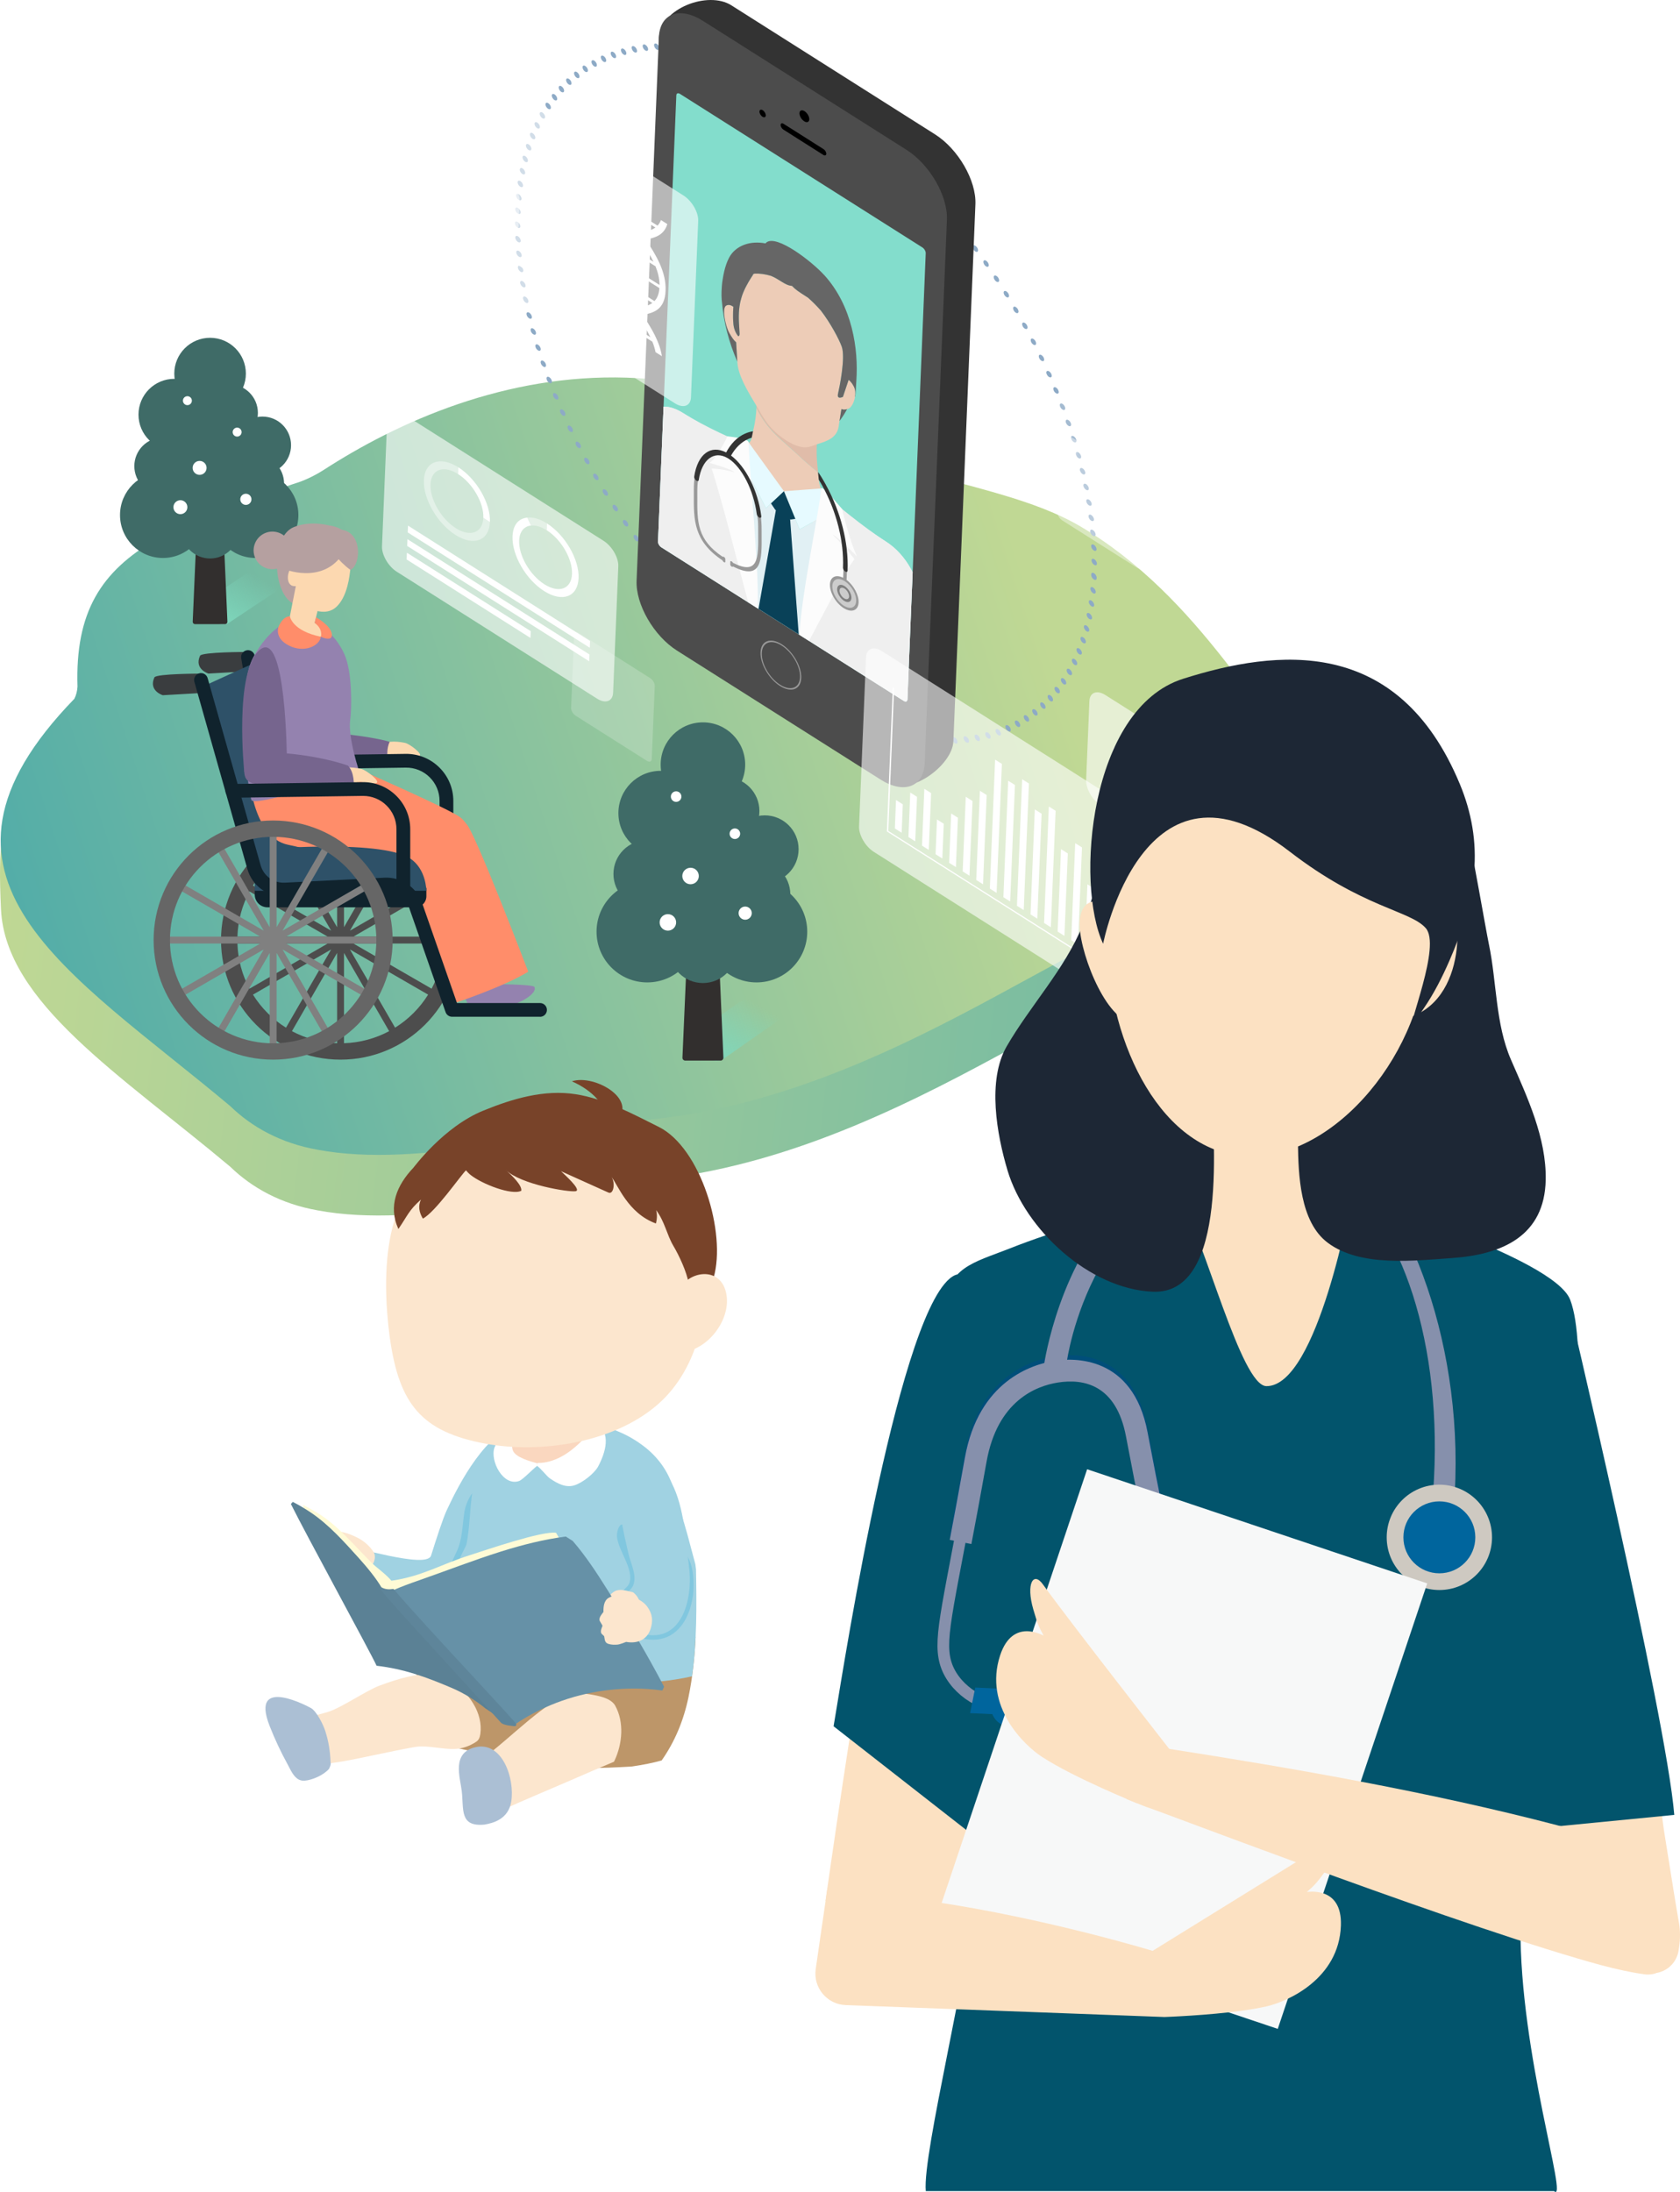 <?xml version="1.0" encoding="UTF-8"?>
<svg xmlns="http://www.w3.org/2000/svg" xmlns:xlink="http://www.w3.org/1999/xlink" viewBox="0 0 604.58 788.59">
  <defs>
    <style>
      .cls-1 {
        fill: #a0d2e2;
      }

      .cls-1, .cls-2, .cls-3, .cls-4, .cls-5, .cls-6, .cls-7, .cls-8, .cls-9, .cls-10, .cls-11, .cls-12, .cls-13, .cls-14, .cls-15, .cls-16, .cls-17, .cls-18, .cls-19, .cls-20, .cls-21, .cls-22, .cls-23, .cls-24, .cls-25, .cls-26, .cls-27, .cls-28, .cls-29, .cls-30, .cls-31, .cls-32, .cls-33, .cls-34, .cls-35, .cls-36, .cls-37, .cls-38, .cls-39, .cls-40, .cls-41, .cls-42, .cls-43, .cls-44, .cls-45, .cls-46, .cls-47, .cls-48, .cls-49, .cls-50, .cls-51, .cls-52, .cls-53, .cls-54 {
        stroke-width: 0px;
      }

      .cls-2 {
        fill: #ccc;
      }

      .cls-3 {
        fill: #000;
      }

      .cls-4 {
        fill: url(#_名称未設定グラデーション_46);
      }

      .cls-5 {
        fill: #fcfcfc;
      }

      .cls-6 {
        fill: #3f6b67;
      }

      .cls-7 {
        fill: url(#_名称未設定グラデーション_46-2);
      }

      .cls-8 {
        fill: #5e859a;
      }

      .cls-55 {
        opacity: .5;
      }

      .cls-9 {
        fill: #5b8195;
      }

      .cls-10 {
        fill: #9482af;
      }

      .cls-56 {
        opacity: .6;
      }

      .cls-11 {
        fill: url(#_名称未設定グラデーション_279);
      }

      .cls-11, .cls-29 {
        mix-blend-mode: multiply;
      }

      .cls-12 {
        fill: #fce1c2;
      }

      .cls-13 {
        fill: #bd9669;
      }

      .cls-14 {
        fill: #00659d;
      }

      .cls-57 {
        isolation: isolate;
      }

      .cls-15 {
        fill: #edccb7;
      }

      .cls-16 {
        fill: #76658e;
      }

      .cls-17 {
        fill: #02546c;
      }

      .cls-18, .cls-58, .cls-59 {
        fill: none;
      }

      .cls-19 {
        fill: #8daac6;
      }

      .cls-20 {
        fill: #ff8d6a;
      }

      .cls-21 {
        fill: #3a3d3f;
      }

      .cls-58 {
        stroke: #8690ac;
        stroke-width: 4.21px;
      }

      .cls-58, .cls-59 {
        stroke-miterlimit: 10;
      }

      .cls-22 {
        fill: #fad7bf;
      }

      .cls-23 {
        fill: #666;
      }

      .cls-24 {
        fill: #4c4c4c;
      }

      .cls-25 {
        fill: #abbfd4;
      }

      .cls-26 {
        fill: #999;
      }

      .cls-27 {
        fill: #1d2735;
      }

      .cls-28 {
        fill: #e6faff;
      }

      .cls-29 {
        fill: url(#_名称未設定グラデーション_279-2);
      }

      .cls-30 {
        fill: #10232d;
      }

      .cls-31 {
        fill: #83ddcc;
      }

      .cls-32 {
        fill: gray;
      }

      .cls-33 {
        fill: #e1f0f4;
      }

      .cls-34 {
        fill: #fcd8b0;
      }

      .cls-35 {
        fill: #b5a0a0;
      }

      .cls-36 {
        fill: #f7f8f8;
      }

      .cls-37 {
        fill: #cec9c1;
      }

      .cls-38 {
        opacity: .4;
      }

      .cls-38, .cls-40, .cls-46, .cls-51 {
        fill: #fff;
      }

      .cls-60 {
        clip-path: url(#clippath);
      }

      .cls-39 {
        fill: #efefef;
      }

      .cls-40 {
        opacity: .2;
      }

      .cls-41 {
        fill: #81c7df;
      }

      .cls-42 {
        fill: #094158;
      }

      .cls-43 {
        fill: #333;
      }

      .cls-44 {
        fill: #2e5168;
      }

      .cls-45 {
        fill: #fce6ce;
      }

      .cls-47 {
        fill: #6691a7;
      }

      .cls-59 {
        stroke: #004e7a;
        stroke-width: 7.92px;
      }

      .cls-48 {
        fill: #e0bca9;
      }

      .cls-49 {
        fill: #322f2e;
      }

      .cls-50 {
        fill: #8690ac;
      }

      .cls-51 {
        opacity: .1;
      }

      .cls-52 {
        fill: #784329;
      }

      .cls-53 {
        fill: #fffbd6;
      }

      .cls-54 {
        fill: #4d4d4d;
      }
    </style>
    <linearGradient id="_名称未設定グラデーション_46" data-name="名称未設定グラデーション 46" x1="338.18" y1="276.69" x2="-511.11" y2="376.28" gradientTransform="translate(340.06) rotate(-180) scale(1 -1)" gradientUnits="userSpaceOnUse">
      <stop offset="0" stop-color="#c0d894"/>
      <stop offset="1" stop-color="#289cb0"/>
    </linearGradient>
    <linearGradient id="_名称未設定グラデーション_46-2" data-name="名称未設定グラデーション 46" x1="-33.54" y1="220.27" x2="476.13" y2="385.57" xlink:href="#_名称未設定グラデーション_46"/>
    <linearGradient id="_名称未設定グラデーション_279" data-name="名称未設定グラデーション 279" x1="2154.51" y1="923.45" x2="2154.51" y2="945.2" gradientTransform="translate(3341.47 1066.4) rotate(-149.24) scale(1 -1) skewX(49.11)" gradientUnits="userSpaceOnUse">
      <stop offset="0" stop-color="#7fd8bd" stop-opacity="0"/>
      <stop offset="1" stop-color="#7fd8bd"/>
    </linearGradient>
    <linearGradient id="_名称未設定グラデーション_279-2" data-name="名称未設定グラデーション 279" x1="1873.28" y1="963.74" x2="1873.28" y2="989.33" xlink:href="#_名称未設定グラデーション_279"/>
    <clipPath id="clippath">
      <path class="cls-18" d="M326.55,251.67c-.03.71-.62.93-1.32.49l-87.22-55.24c-.7-.44-1.24-1.38-1.21-2.1l6.59-160.55c.03-.71.62-.93,1.32-.49l87.22,55.24c.7.44,1.24,1.38,1.21,2.1l-6.59,160.55Z"/>
    </clipPath>
  </defs>
  <g class="cls-57">
    <g id="_レイヤー_2" data-name="レイヤー 2">
      <g id="_イラスト試し置き" data-name="イラスト試し置き">
        <g>
          <g>
            <g>
              <path class="cls-4" d="M56.32,215.8c12.83-7.41,30.07-13.52,51.85-20.73,2.34-.89,4.51-1.95,6.48-3.08.62-.36,1.23-.73,1.81-1.1,3.26-2.11,6.65-4.19,10.18-6.23,30.53-17.63,70.99-31.77,115.26-25.59,25.59,3.57,43.31,12.74,62.27,22.52,24.95,12.86,60.95,15.67,84.65,29.61,1.16.68,2.29,1.37,3.4,2.07,21.68,13.72,37.48,31.92,50.58,48.84,18,23.24,21.79,45.17-2.31,67.27-10.89,9.99-24.44,18.79-38.88,27.12-11.64,6.72-23.86,13.14-35.72,19.63-35.1,19.2-79.06,42.26-127.96,48.01-37.95,4.06-87.25,18.15-123.57,11.32-13.24-2.33-23.66-8.1-31.54-15.74C43.36,386.63,1.99,360.73.36,327.18c-2.29-46.97,6.33-33.27,26.42-53.97.71-1.4,1.03-2.87,1.13-4.35-.86-26.84,8.43-41.51,28.42-53.05"/>
              <path class="cls-7" d="M56.32,193.99c12.83-7.41,30.07-13.52,51.85-20.73,2.34-.89,4.51-1.95,6.48-3.08.62-.36,1.23-.73,1.81-1.1,3.26-2.11,6.65-4.19,10.18-6.23,30.53-17.63,70.99-31.77,115.26-25.59,25.59,3.57,43.31,12.74,62.27,22.52,24.95,12.86,60.95,15.67,84.65,29.61,1.16.68,2.29,1.37,3.4,2.07,21.68,13.72,37.48,31.92,50.58,48.84,18,23.24,21.79,45.17-2.31,67.27-10.89,9.99-24.44,18.79-38.88,27.12-11.64,6.72-23.86,13.14-35.72,19.63-35.1,19.2-79.06,42.26-127.96,48.01-37.95,4.06-87.25,18.15-123.57,11.32-13.24-2.33-23.66-8.1-31.54-15.74-58.08-48.68-118.77-81.88-56.06-146.51.71-1.4,1.03-2.87,1.13-4.35-.86-26.84,8.43-41.51,28.42-53.05"/>
            </g>
            <g>
              <path class="cls-11" d="M71.16,219.81l7.6,4.52c.86.51,2.38.47,3.38-.1l16.72-11.14c1.01-.56,1.13-1.44.27-1.95l-7.6-4.52c-.86-.51-2.38-.47-3.38.1l-16.72,11.14c-1.01.56-1.13,1.44-.27,1.95Z"/>
              <g>
                <path class="cls-49" d="M80.4,190.63l1.44,33.03c.02.48-.37.89-.85.89h-10.79c-.48,0-.87-.4-.85-.89l1.44-33.03h9.6Z"/>
                <circle class="cls-6" cx="75.6" cy="134.41" r="12.88"/>
                <circle class="cls-6" cx="75.6" cy="190.63" r="10.3"/>
                <circle class="cls-6" cx="58.64" cy="167.7" r="10.3"/>
                <circle class="cls-6" cx="94.44" cy="160.17" r="10.3"/>
                <circle class="cls-6" cx="91.93" cy="173.99" r="10.3"/>
                <circle class="cls-6" cx="82.51" cy="148.55" r="10.3"/>
                <circle class="cls-6" cx="62.72" cy="149.17" r="12.88"/>
                <path class="cls-6" d="M87.28,167.08c0,8.53-6.92,15.45-15.45,15.45-8.53,0-15.45-6.92-15.45-15.45s6.92-15.45,15.45-15.45,15.45,6.92,15.45,15.45Z"/>
                <circle class="cls-6" cx="91.93" cy="185.29" r="15.45"/>
                <circle class="cls-6" cx="58.64" cy="185.29" r="15.45"/>
                <circle class="cls-46" cx="85.34" cy="155.46" r="1.61"/>
                <circle class="cls-46" cx="67.44" cy="144.15" r="1.61"/>
                <circle class="cls-46" cx="64.92" cy="182.47" r="2.51"/>
                <circle class="cls-46" cx="71.83" cy="168.33" r="2.51"/>
                <circle class="cls-46" cx="88.48" cy="179.64" r="2.01"/>
              </g>
            </g>
            <g>
              <path class="cls-29" d="M247.11,375.9l8.98,5.34c1.02.6,2.81.55,4-.11l19.16-13.4c1.19-.67,1.33-1.7.32-2.3l-8.98-5.34c-1.02-.6-2.81-.55-4,.11l-19.16,13.4c-1.19.67-1.33,1.7-.32,2.3Z"/>
              <g>
                <path class="cls-49" d="M258.63,341.5l1.7,39.02c.02.57-.43,1.05-1,1.05h-12.74c-.57,0-1.03-.48-1-1.05l1.7-39.02h11.34Z"/>
                <circle class="cls-6" cx="252.96" cy="275.09" r="15.21"/>
                <circle class="cls-6" cx="252.96" cy="341.5" r="12.17"/>
                <circle class="cls-6" cx="232.93" cy="314.42" r="12.17"/>
                <circle class="cls-6" cx="275.22" cy="305.51" r="12.17"/>
                <circle class="cls-6" cx="272.25" cy="321.84" r="12.17"/>
                <circle class="cls-6" cx="261.12" cy="291.79" r="12.17"/>
                <circle class="cls-6" cx="237.75" cy="292.53" r="15.21"/>
                <circle class="cls-6" cx="248.51" cy="313.68" r="18.25"/>
                <circle class="cls-6" cx="272.25" cy="335.19" r="18.25"/>
                <circle class="cls-6" cx="232.93" cy="335.19" r="18.25"/>
                <circle class="cls-46" cx="264.46" cy="299.95" r="1.9"/>
                <circle class="cls-46" cx="243.32" cy="286.59" r="1.9"/>
                <circle class="cls-46" cx="240.35" cy="331.85" r="2.97"/>
                <circle class="cls-46" cx="248.51" cy="315.16" r="2.97"/>
                <circle class="cls-46" cx="268.17" cy="328.52" r="2.37"/>
              </g>
            </g>
            <g>
              <path class="cls-19" d="M286.95,248.56c.01-.56.46-.74,1-.42h0c.54.33.97,1.05.95,1.61h0c0,.56-.46.75-.99.42h0l-.02-.02h0c-.53-.33-.94-1.04-.94-1.59ZM283.01,247.06c-.54-.35-.94-1.08-.91-1.63h0c.04-.55.5-.7,1.04-.34h0c.54.35.95,1.08.91,1.63h0c-.03.54-.49.69-1.02.36h0l-.02-.02ZM291.82,251.47c-.02-.58.41-.79.95-.49h0c.54.3.98,1.01,1,1.59h0c.01.57-.41.79-.95.49h0l-.06-.04h0c-.51-.32-.92-1-.94-1.55ZM278.12,243.72h0c-.53-.38-.92-1.12-.86-1.64h0c.06-.53.54-.65,1.08-.27h0c.54.37.92,1.11.86,1.64h0c-.06.5-.51.63-1.01.31h0l-.07-.04ZM296.68,254.13c-.04-.59.36-.84.9-.57h0c.53.27,1,.97,1.04,1.56h0c.04.59-.36.84-.9.56h0s-.07-.04-.11-.06h0c-.49-.31-.9-.95-.93-1.5ZM273.26,240.15c-.53-.4-.89-1.14-.81-1.65h0c.09-.51.58-.59,1.12-.19h0c.53.4.89,1.14.81,1.65h0c-.08.47-.51.58-1,.27h0s-.08-.05-.12-.08ZM301.52,256.54c-.07-.6.32-.89.85-.63h0c.54.25,1.02.93,1.09,1.53h0c.06.6-.32.88-.86.63h0s-.1-.05-.16-.08h0c-.47-.3-.87-.91-.93-1.45ZM268.43,236.37c-.53-.43-.87-1.17-.76-1.66h0c.11-.49.63-.54,1.16-.11h0c.53.43.87,1.17.76,1.66h0c-.1.44-.53.52-1,.22h0s-.1-.07-.16-.11ZM306.34,258.71c-.09-.62.27-.93.8-.71h0c.53.22,1.03.9,1.12,1.51h0c.09.61-.27.93-.8.71h0c-.07-.03-.14-.07-.21-.11h0c-.45-.28-.85-.86-.92-1.39ZM263.65,232.38c-.52-.45-.84-1.2-.7-1.66h0c.14-.47.67-.48,1.19-.03h0c.52.45.84,1.19.7,1.66h0c-.12.41-.53.47-.98.19h0c-.07-.04-.14-.09-.2-.15ZM311.12,260.61c-.11-.62.22-.97.75-.78h0c.53.19,1.05.85,1.16,1.47h0c.11.62-.22.97-.75.78h0c-.08-.03-.17-.08-.25-.12h0c-.43-.28-.82-.82-.92-1.34ZM258.93,228.19h0c-.52-.47-.8-1.21-.64-1.66h0c.16-.45.71-.43,1.22.04h0c.52.47.81,1.21.64,1.66h0c-.13.38-.54.42-.97.15h0c-.08-.05-.17-.12-.25-.19ZM315.86,262.25c-.13-.62.17-1,.69-.84h0c.52.16,1.05.8,1.19,1.43h0c.14.63-.17,1.01-.69.85h0c-.1-.03-.2-.08-.29-.14h0c-.41-.26-.79-.78-.9-1.29ZM254.28,223.8h0c-.51-.49-.77-1.23-.58-1.66h0c.18-.42.74-.37,1.25.13h0c.51.49.77,1.23.58,1.66h0c-.15.34-.55.37-.96.1h0c-.09-.06-.19-.14-.29-.23ZM320.55,263.62c-.16-.63.12-1.04.64-.91h0c.51.13,1.06.75,1.22,1.39h0c.16.64-.12,1.05-.63.91h0c-.11-.03-.23-.08-.33-.15h0c-.4-.25-.76-.75-.9-1.24ZM249.7,219.24h0c-.5-.52-.73-1.25-.52-1.65h0c.21-.4.78-.31,1.27.2h0c.5.51.73,1.25.53,1.65h0c-.16.31-.55.32-.94.07h0c-.11-.07-.22-.16-.33-.27ZM325.18,264.73c-.18-.64.07-1.08.58-.98h0c.51.1,1.07.7,1.26,1.34h0c.19.64-.07,1.08-.58.98h0c-.12-.03-.25-.08-.38-.16h0c-.38-.24-.73-.7-.88-1.18ZM245.23,214.51c-.49-.53-.69-1.26-.46-1.64h0c.23-.37.81-.25,1.3.28h0c.49.53.7,1.26.46,1.64h0c-.17.29-.54.28-.92.04h0c-.13-.08-.25-.19-.38-.32ZM329.72,265.56c-.21-.64.02-1.11.52-1.04h0c.49.07,1.07.65,1.28,1.29h0c.21.65-.02,1.11-.51,1.04h0c-.14-.02-.28-.08-.42-.17h0c-.37-.23-.7-.66-.86-1.13ZM240.86,209.63c-.48-.55-.66-1.28-.4-1.62h0c.25-.35.84-.19,1.32.36h0c.47.55.65,1.27.4,1.62h0c-.18.25-.54.24-.9,0h0c-.14-.09-.29-.21-.42-.36ZM334.18,266.12c-.23-.65-.03-1.14.46-1.1h0c.48.04,1.07.59,1.3,1.24h0c.24.65.03,1.14-.45,1.1h0c-.15-.02-.31-.08-.47-.18h0c-.35-.22-.68-.62-.84-1.07ZM236.58,204.58c-.46-.56-.62-1.28-.34-1.6h0c.27-.32.88-.13,1.34.43h0c.46.56.61,1.28.34,1.6h0c-.19.22-.53.2-.88-.02h0c-.16-.1-.32-.24-.46-.41ZM338.53,266.4c-.25-.65-.08-1.16.39-1.16h0c.47,0,1.07.54,1.33,1.19h0c.25.65.08,1.17-.39,1.16h0c-.16,0-.34-.07-.51-.17h0c-.33-.21-.65-.59-.82-1.02ZM232.43,199.41c-.45-.58-.58-1.29-.28-1.58h0c.3-.3.9-.07,1.36.5h0c.45.58.57,1.29.28,1.58h0c-.19.2-.53.16-.86-.05h0c-.17-.11-.34-.27-.49-.46ZM342.78,266.41c-.28-.65-.13-1.2.33-1.22h0c.46-.02,1.06.49,1.34,1.14h0c.28.65.13,1.19-.33,1.21h0c-.17,0-.36-.06-.54-.17h0c-.32-.2-.62-.55-.8-.96ZM228.4,194.1c-.44-.59-.53-1.29-.21-1.56h0c.32-.27.93,0,1.36.58h0c.44.59.53,1.29.21,1.55h0c-.2.17-.52.13-.83-.07h0c-.19-.12-.37-.29-.53-.51ZM346.91,266.14c-.3-.65-.18-1.21.27-1.26h0c.45-.05,1.06.43,1.36,1.08h0c.3.65.18,1.21-.27,1.26h0c-.18.02-.38-.04-.58-.17h0c-.3-.19-.59-.52-.77-.91ZM224.51,188.68c-.42-.6-.49-1.29-.15-1.53h0c.34-.24.95.05,1.37.66h0c.42.6.49,1.28.15,1.53h0c-.2.14-.5.1-.8-.09h0c-.2-.13-.4-.32-.57-.56ZM350.91,265.6c-.32-.64-.23-1.23.2-1.32h0c.43-.08,1.05.38,1.36,1.02h0c.32.64.23,1.23-.2,1.31h0c-.19.04-.4-.03-.62-.17h0c-.29-.18-.56-.48-.75-.85ZM220.75,183.15c-.4-.61-.44-1.28-.08-1.49h0c.36-.21.98.11,1.38.72h0c.41.61.44,1.28.09,1.5h0c-.21.12-.49.07-.78-.11h0c-.21-.14-.43-.35-.61-.61ZM354.78,264.79c-.34-.64-.28-1.25.14-1.36h0c.41-.11,1.03.32,1.37.96h0c.34.63.28,1.24-.14,1.36h0c-.19.05-.43-.02-.66-.16h0c-.27-.17-.53-.45-.71-.8ZM217.16,177.53c-.39-.62-.4-1.28-.03-1.46h0c.38-.19.99.17,1.38.79h0c.38.62.4,1.27.02,1.46h0c-.2.1-.47.04-.74-.13h0c-.23-.15-.46-.38-.64-.67ZM358.51,263.7c-.36-.64-.33-1.26.07-1.4h0c.4-.15,1.02.26,1.38.89h0c.36.63.33,1.26-.07,1.4h0c-.2.07-.45,0-.69-.15h0c-.25-.16-.5-.42-.68-.75ZM213.71,171.84h0c-.37-.63-.35-1.27.04-1.42h0c.39-.16,1.01.23,1.38.86h0c.37.63.35,1.27-.04,1.42h0c-.2.08-.46.02-.71-.14h0c-.25-.16-.49-.41-.67-.72ZM362.09,262.35c-.37-.62-.37-1.27.01-1.44h0c.38-.17,1,.2,1.38.82h0c.37.62.37,1.27-.01,1.44h0c-.2.09-.47.03-.73-.14h0c-.24-.15-.47-.39-.66-.69ZM210.44,166.07c-.35-.64-.3-1.25.11-1.38h0c.41-.13,1.03.29,1.38.92h0c.35.63.3,1.25-.11,1.38h0c-.2.06-.44,0-.67-.15h0c-.26-.17-.52-.44-.7-.77ZM365.51,260.75c-.4-.62-.42-1.28-.05-1.48h0c.36-.2.98.14,1.38.76h0c.4.61.42,1.28.05,1.48h0c-.2.11-.48.06-.76-.12h0c-.22-.14-.45-.36-.62-.64ZM207.33,160.25c-.33-.64-.25-1.24.17-1.34h0c.43-.09,1.04.35,1.37.99h0c.33.64.25,1.24-.17,1.34h0c-.19.04-.41-.02-.64-.16h0c-.28-.18-.55-.47-.73-.83ZM368.76,258.87c-.41-.6-.46-1.28-.12-1.51h0c.35-.23.97.08,1.38.69h0c.41.61.46,1.28.12,1.51h0c-.21.13-.5.08-.79-.11h0c-.2-.13-.41-.33-.59-.59ZM204.41,154.39c-.31-.65-.21-1.22.23-1.29h0c.44-.06,1.05.4,1.36,1.05h0c.31.64.2,1.22-.24,1.28h0c-.18.03-.39-.03-.6-.17h0c-.29-.19-.57-.5-.75-.88ZM371.84,256.75c-.43-.6-.51-1.29-.18-1.54h0c.33-.25.94.02,1.37.61h0c.43.6.51,1.29.18,1.54h0c-.2.15-.51.11-.82-.08h0c-.19-.12-.39-.31-.55-.54ZM201.67,148.5h0c-.29-.65-.16-1.21.3-1.24h0c.46-.03,1.06.46,1.35,1.11h0c.29.65.16,1.21-.3,1.24h0c-.18.01-.37-.05-.56-.17h0c-.31-.19-.6-.54-.78-.93ZM374.74,254.37c-.45-.59-.55-1.29-.25-1.57h0c.31-.28.92-.04,1.36.54h0c.44.58.55,1.29.25,1.57h0c-.2.18-.52.15-.84-.06h0c-.18-.11-.36-.28-.52-.49ZM199.13,142.59c-.27-.65-.11-1.18.36-1.18h0c.47,0,1.06.51,1.33,1.16h0c.27.65.11,1.18-.36,1.19h0c-.17,0-.35-.06-.53-.18h0c-.32-.2-.63-.57-.81-.99ZM377.46,251.74c-.46-.57-.59-1.28-.31-1.59h0c.29-.31.89-.1,1.35.47h0c.46.57.59,1.28.31,1.6h0c-.19.21-.53.18-.87-.03h0c-.17-.1-.33-.26-.48-.44ZM196.78,136.67c-.24-.65-.06-1.15.42-1.13h0c.48.03,1.07.57,1.32,1.22h0c.24.65.06,1.15-.42,1.13h0c-.16,0-.32-.07-.49-.18h0c-.34-.22-.66-.6-.83-1.04ZM379.98,248.88c-.47-.55-.63-1.28-.37-1.61h0c.26-.34.86-.16,1.33.39h0c.47.55.64,1.28.37,1.61h0c-.18.24-.53.22-.89,0h0c-.15-.1-.3-.23-.44-.39ZM194.65,130.77c-.22-.64,0-1.12.48-1.07h0c.49.06,1.07.62,1.29,1.27h0c.22.64,0,1.13-.48,1.07h0c-.14-.02-.3-.08-.44-.17h0c-.36-.23-.69-.64-.85-1.1ZM382.3,245.77c-.48-.53-.67-1.26-.43-1.62h0c.24-.37.83-.22,1.31.32h0c.48.54.68,1.27.43,1.63h0c-.18.27-.54.26-.91.02h0c-.14-.09-.27-.2-.4-.35ZM192.71,124.89c-.2-.64.04-1.09.55-1.01h0c.5.09,1.07.68,1.27,1.32h0c.2.64-.04,1.09-.54,1.01h0c-.13-.02-.27-.08-.4-.17h0c-.37-.23-.72-.68-.87-1.16ZM384.43,242.45c-.49-.52-.71-1.26-.49-1.64h0c.22-.39.8-.28,1.29.24h0c.49.52.71,1.25.49,1.64h0c-.17.29-.55.3-.93.06h0c-.12-.08-.24-.17-.36-.3ZM191,119.04c-.17-.63.09-1.06.6-.94h0c.51.12,1.07.73,1.24,1.36h0c.18.64-.09,1.06-.6.95h0c-.12-.03-.24-.08-.36-.16h0c-.39-.25-.75-.72-.88-1.21ZM386.34,238.89c-.5-.5-.75-1.24-.55-1.65h0c.2-.41.76-.34,1.26.17h0c.5.5.75,1.24.55,1.65h0c-.15.33-.54.35-.95.09h0c-.11-.07-.21-.15-.31-.26ZM189.51,113.25c-.15-.64.14-1.03.66-.88h0c.52.15,1.06.78,1.21,1.41h0c.15.63-.15,1.03-.67.88h0c-.1-.03-.21-.07-.31-.14h0c-.4-.26-.77-.76-.89-1.26ZM388.05,235.12c-.51-.48-.79-1.23-.62-1.66h0c.17-.43.73-.4,1.24.09h0c.51.48.79,1.23.62,1.66h0c-.14.35-.55.39-.97.13h0c-.09-.06-.18-.13-.27-.21ZM188.24,107.52h0c-.13-.63.19-.99.72-.81h0c.52.17,1.05.82,1.18,1.45h0c.12.62-.2.99-.72.81h0c-.09-.03-.18-.07-.27-.13h0c-.42-.27-.8-.8-.9-1.31ZM389.53,231.14c-.52-.46-.82-1.2-.67-1.66h0c.15-.46.69-.46,1.21,0h0c.52.46.82,1.2.67,1.66h0c-.13.39-.54.44-.98.16h0c-.08-.05-.15-.1-.23-.17ZM187.2,101.87h0c-.11-.61.24-.95.77-.74h0c.53.2,1.05.87,1.15,1.48h0c.1.62-.24.95-.78.74h0c-.07-.03-.15-.07-.23-.12h0c-.44-.28-.83-.84-.91-1.37ZM390.8,226.96c-.52-.44-.85-1.18-.73-1.66h0c.12-.47.65-.51,1.17-.07h0c.52.44.85,1.19.73,1.66h0c-.11.42-.53.5-.99.21h0c-.06-.04-.12-.08-.18-.14ZM186.38,96.32c-.08-.61.3-.9.83-.67h0c.54.24,1.03.91,1.11,1.52h0c.08.6-.3.9-.83.67h0c-.06-.03-.12-.06-.18-.09h0c-.46-.29-.86-.89-.93-1.42ZM391.85,222.59c-.53-.42-.88-1.16-.78-1.65h0c.1-.5.61-.57,1.14-.15h0c.53.42.88,1.16.78,1.65h0c-.09.46-.52.55-1,.25h0s-.09-.06-.14-.1ZM185.79,90.86c-.05-.59.35-.86.88-.6h0c.53.26,1.01.96,1.07,1.55h0c.05.59-.35.86-.88.6h0s-.09-.05-.14-.08h0c-.48-.3-.88-.93-.93-1.48ZM392.67,218.05c-.53-.39-.91-1.13-.84-1.65h0c.08-.52.57-.62,1.1-.22h0c.53.39.9,1.13.83,1.65h0c-.07.48-.51.6-1.01.29h0s-.06-.04-.09-.06ZM185.44,85.51c-.03-.58.39-.81.93-.52h0c.54.29.99.99,1.03,1.58h0c.02.58-.39.81-.93.52h0s-.06-.04-.09-.05h0c-.5-.32-.91-.97-.93-1.52ZM393.26,213.34c-.54-.36-.93-1.1-.88-1.63h0c.05-.53.52-.67,1.06-.3h0c.54.37.94,1.1.89,1.63h0c-.05.52-.5.66-1.01.34h0s-.03-.02-.05-.04ZM185.31,80.29c0-.57.43-.77.97-.46h0c.54.32.98,1.04.98,1.6h0c0,.57-.43.77-.97.46h0l-.05-.03h0c-.52-.33-.93-1.02-.93-1.57ZM393.63,208.47c-.54-.34-.96-1.07-.93-1.62h0s0-.07,0-.11h0s0-.08,0-.12h0c.02-.55.47-.72,1.02-.38h0c.54.34.96,1.06.93,1.62h0s0,.08,0,.12h0s0,.07,0,.11h0c-.03.55-.48.72-1.02.38h0ZM185.41,75.2c.02-.55.48-.72,1.02-.38h0c.54.34.96,1.06.93,1.62h0c-.02.55-.48.72-1.02.38h0c-.54-.35-.95-1.06-.93-1.62ZM392.8,201.62c0-.56.43-.77.97-.45h0c.54.32.98,1.03.98,1.6h0c0,.57-.43.77-.97.45h0l-.04-.03h0c-.52-.33-.93-1.02-.94-1.57ZM186.62,71.88c-.54-.36-.93-1.1-.88-1.63h0c.05-.53.52-.67,1.06-.3h0c.54.36.93,1.1.88,1.63h0c-.05.52-.49.67-1.01.34h0s-.03-.02-.04-.03ZM392.67,196.5h0c-.03-.58.39-.82.92-.53h0c.54.29,1,1,1.03,1.58h0c.03.58-.39.81-.93.52h0s-.06-.03-.09-.05h0c-.5-.32-.91-.98-.93-1.52ZM187.12,67.11c-.53-.39-.91-1.13-.84-1.65h0c.08-.52.57-.62,1.1-.23h0c.53.39.91,1.13.84,1.65h0c-.07.48-.51.6-1.01.29h0s-.06-.04-.09-.06ZM392.32,191.25h0c-.06-.6.34-.87.88-.6h0c.53.26,1.01.95,1.07,1.55h0c.05.59-.34.87-.88.6h0s-.09-.05-.14-.08h0c-.48-.3-.88-.92-.93-1.47ZM187.84,62.49c-.53-.42-.88-1.16-.78-1.65h0c.1-.5.61-.57,1.14-.15h0c.53.41.88,1.16.78,1.65h0c-.09.46-.52.55-1,.25h0s-.09-.06-.14-.1ZM391.74,185.89h0c-.08-.61.29-.91.82-.68h0c.54.24,1.03.91,1.11,1.52h0c.08.6-.29.91-.83.67h0c-.06-.02-.12-.06-.18-.09h0c-.46-.29-.85-.88-.92-1.42ZM188.79,58.05c-.52-.44-.85-1.19-.73-1.66h0c.12-.48.65-.51,1.17-.07h0c.52.43.85,1.18.73,1.66h0c-.11.42-.53.5-.99.21h0c-.06-.04-.12-.08-.18-.13ZM390.93,180.43h0c-.1-.62.24-.95.77-.75h0c.53.2,1.05.87,1.15,1.48h0c.1.62-.24.95-.77.75h0c-.08-.03-.15-.07-.23-.12h0c-.44-.28-.83-.84-.91-1.37ZM189.97,53.79c-.52-.46-.82-1.21-.67-1.66h0c.14-.46.68-.46,1.21,0h0c.52.46.82,1.2.67,1.66h0c-.13.39-.54.44-.98.16h0c-.07-.05-.15-.11-.22-.17ZM389.9,174.89c-.13-.63.2-.99.72-.82h0c.52.17,1.05.83,1.18,1.45h0c.13.63-.19.99-.71.81h0c-.09-.03-.18-.07-.27-.13h0c-.42-.27-.8-.8-.91-1.31ZM191.36,49.72c-.51-.48-.79-1.22-.62-1.66h0c.17-.43.73-.4,1.24.09h0c.51.48.79,1.23.62,1.66h0c-.14.35-.55.39-.97.13h0c-.09-.06-.18-.12-.27-.21ZM388.65,169.27h0c-.15-.63.15-1.02.66-.88h0c.52.14,1.06.78,1.21,1.4h0c.15.64-.14,1.03-.66.88h0c-.1-.03-.21-.08-.31-.14h0c-.4-.26-.77-.76-.9-1.27ZM192.98,45.86c-.5-.5-.75-1.24-.56-1.66h0c.19-.41.76-.34,1.26.16h0c.5.5.75,1.24.55,1.65h0c-.15.33-.54.35-.95.09h0c-.1-.06-.21-.15-.31-.25ZM387.18,163.58c-.18-.64.09-1.06.6-.95h0c.51.12,1.07.73,1.24,1.37h0c.17.64-.09,1.06-.6.94h0c-.12-.02-.24-.08-.36-.16h0c-.39-.25-.75-.72-.88-1.2ZM194.8,42.21c-.49-.52-.71-1.26-.5-1.64h0c.22-.39.8-.28,1.29.24h0c.49.52.71,1.26.49,1.64h0c-.17.29-.54.3-.93.05h0c-.12-.07-.24-.17-.35-.3ZM385.5,157.85c-.2-.65.04-1.1.54-1.01h0c.5.09,1.07.68,1.27,1.32h0c.2.64-.04,1.1-.54,1.01h0c-.13-.02-.27-.08-.4-.16h0c-.37-.24-.72-.68-.86-1.15ZM196.83,38.79c-.48-.54-.68-1.27-.43-1.63h0c.24-.37.83-.22,1.31.31h0c.48.54.68,1.27.43,1.63h0c-.18.27-.54.26-.91.03h0c-.13-.08-.27-.2-.4-.34ZM383.6,152.07c-.22-.65,0-1.13.48-1.07h0c.49.05,1.07.62,1.29,1.27h0c.22.64,0,1.12-.48,1.07h0c-.14-.02-.3-.08-.44-.17h0c-.36-.23-.69-.64-.85-1.1ZM199.07,35.58c-.47-.55-.64-1.28-.37-1.61h0c.27-.34.86-.16,1.33.39h0c.47.56.64,1.28.37,1.62h0c-.18.24-.54.22-.89,0h0c-.15-.1-.3-.23-.44-.39ZM381.49,146.28c-.24-.65-.06-1.16.42-1.13h0c.48.02,1.07.57,1.32,1.22h0c.24.65.06,1.15-.42,1.13h0c-.15-.01-.32-.07-.49-.18h0c-.34-.21-.66-.61-.83-1.04ZM201.51,32.62c-.46-.57-.59-1.28-.31-1.59h0c.29-.31.89-.1,1.35.47h0c.46.57.6,1.28.31,1.59h0c-.19.21-.53.18-.87-.03h0c-.16-.1-.33-.25-.48-.44ZM379.19,140.48c-.27-.65-.11-1.18.36-1.19h0c.47-.01,1.06.51,1.33,1.16h0c.27.65.11,1.18-.36,1.19h0c-.17,0-.35-.06-.53-.18h0c-.32-.2-.63-.57-.81-.99ZM204.14,29.89c-.44-.58-.55-1.28-.25-1.57h0c.31-.28.92-.04,1.36.54h0c.45.59.55,1.29.25,1.57h0c-.2.18-.52.15-.84-.06h0c-.18-.11-.36-.28-.52-.49ZM376.69,134.68c-.29-.65-.16-1.2.3-1.24h0c.45-.04,1.06.45,1.35,1.1h0c.29.65.16,1.2-.3,1.24h0c-.18.02-.37-.05-.56-.17h0c-.31-.19-.6-.54-.78-.94ZM206.97,27.41c-.43-.59-.51-1.29-.18-1.55h0c.33-.26.94.02,1.37.62h0c.43.6.51,1.29.18,1.55h0c-.2.15-.51.11-.82-.08h0c-.2-.12-.39-.31-.55-.54ZM374,128.9c-.31-.65-.2-1.22.23-1.29h0c.44-.07,1.05.4,1.36,1.04h0c.31.64.21,1.22-.23,1.29h0c-.18.03-.39-.04-.6-.17h0c-.29-.19-.57-.5-.75-.87ZM209.98,25.18c-.42-.61-.47-1.29-.12-1.52h0c.34-.23.96.08,1.37.69h0c.41.6.46,1.28.12,1.51h0c-.2.13-.5.08-.79-.1h0c-.21-.13-.42-.33-.59-.58ZM371.12,123.14c-.33-.64-.25-1.24.17-1.34h0c.43-.09,1.04.35,1.37.99h0c.33.65.25,1.24-.17,1.34h0c-.19.05-.41-.02-.64-.16h0c-.28-.18-.55-.47-.73-.83ZM213.16,23.19c-.4-.61-.42-1.28-.05-1.48h0c.37-.2.99.14,1.38.76h0c.4.62.42,1.28.05,1.48h0c-.2.11-.48.06-.76-.12h0c-.22-.14-.44-.36-.62-.64ZM368.07,117.43c-.35-.64-.3-1.25.11-1.38h0c.41-.13,1.02.28,1.37.92h0c.35.64.3,1.26-.11,1.39h0c-.2.06-.44,0-.68-.15h0c-.26-.16-.52-.44-.7-.77ZM216.5,21.47c-.37-.62-.37-1.27,0-1.44h0c.39-.16,1,.2,1.38.83h0c.38.62.37,1.27,0,1.44h0c-.2.09-.47.03-.73-.13h0c-.24-.15-.47-.39-.66-.69ZM364.85,111.77h0c-.37-.63-.35-1.27.04-1.42h0c.39-.16,1.01.23,1.38.86h0c.37.63.35,1.27-.04,1.42h0c-.2.08-.46.02-.71-.14h0c-.24-.15-.49-.41-.67-.72ZM220.02,20.01c-.36-.63-.33-1.26.07-1.4h0c.4-.14,1.02.26,1.38.89h0c.36.63.33,1.26-.07,1.4h0c-.2.07-.45,0-.69-.15h0c-.25-.16-.5-.42-.69-.74ZM361.47,106.18h0c-.38-.62-.4-1.27-.02-1.46h0c.37-.19.99.17,1.38.79h0c.39.62.4,1.27.03,1.46h0c-.2.1-.48.04-.75-.13h0c-.23-.15-.46-.38-.64-.67ZM223.68,18.82c-.34-.64-.28-1.25.14-1.36h0c.42-.11,1.03.32,1.37.95h0c.34.64.28,1.25-.14,1.36h0c-.19.05-.43-.02-.66-.16h0c-.27-.17-.53-.45-.71-.8ZM357.93,100.67h0c-.4-.61-.44-1.28-.08-1.49h0c.35-.22.97.11,1.38.72h0c.4.62.44,1.29.09,1.5h0c-.21.12-.49.07-.78-.11h0c-.21-.14-.43-.35-.61-.61ZM227.5,17.89c-.32-.65-.23-1.24.2-1.31h0c.43-.08,1.05.38,1.36,1.02h0c.32.65.23,1.24-.2,1.31h0c-.19.04-.41-.03-.62-.16h0c-.28-.18-.56-.49-.74-.85ZM354.25,95.25c-.42-.6-.49-1.29-.15-1.53h0c.34-.24.95.05,1.37.66h0c.42.6.49,1.28.15,1.53h0c-.2.14-.5.1-.81-.09h0c-.2-.13-.4-.32-.57-.56ZM231.44,17.23c-.3-.65-.18-1.21.27-1.26h0c.45-.05,1.05.43,1.36,1.08h0c.3.65.18,1.21-.27,1.26h0c-.18.02-.38-.04-.59-.17h0c-.3-.19-.59-.52-.77-.91ZM350.42,89.93c-.44-.59-.53-1.28-.21-1.55h0c.32-.27.93-.01,1.36.58h0c.44.59.53,1.29.22,1.56h0c-.2.17-.52.13-.83-.07h0c-.19-.12-.37-.29-.53-.51ZM235.52,16.85c-.28-.65-.13-1.19.33-1.21h0c.46-.02,1.06.49,1.34,1.14h0c.28.65.13,1.19-.33,1.21h0c-.17,0-.36-.05-.54-.17h0c-.32-.2-.62-.56-.8-.97ZM346.47,84.72h0c-.45-.58-.57-1.29-.28-1.58h0c.3-.3.9-.07,1.36.5h0c.45.58.57,1.29.28,1.59h0c-.2.19-.53.16-.86-.05h0c-.17-.11-.34-.27-.5-.46ZM239.72,16.74c-.26-.65-.08-1.17.39-1.16h0c.47,0,1.06.54,1.32,1.19h0c.26.65.08,1.17-.39,1.16h0c-.16,0-.33-.07-.5-.18h0c-.33-.21-.65-.58-.82-1.02ZM342.39,79.64c-.46-.56-.61-1.28-.34-1.6h0c.27-.32.87-.13,1.34.43h0c.46.56.61,1.28.34,1.6h0c-.19.22-.53.2-.88-.02h0c-.16-.1-.31-.23-.46-.41ZM244.03,16.9c-.23-.65-.03-1.14.45-1.1h0c.48.04,1.07.6,1.3,1.24h0c.23.65.03,1.14-.45,1.1h0c-.15-.01-.31-.07-.47-.17h0c-.35-.22-.68-.62-.84-1.07ZM338.19,74.7c-.47-.54-.66-1.27-.4-1.62h0c.25-.35.84-.19,1.32.36h0c.48.54.66,1.27.4,1.62h0c-.18.25-.54.24-.91.01h0c-.14-.09-.28-.21-.42-.37ZM248.44,17.34c-.21-.64.02-1.11.52-1.04h0c.5.07,1.07.65,1.28,1.3h0c.21.64-.02,1.11-.51,1.04h0c-.14-.02-.28-.08-.42-.17h0c-.36-.23-.7-.66-.86-1.13ZM333.9,69.91h0c-.49-.52-.69-1.26-.46-1.64h0c.23-.37.81-.25,1.3.28h0c.49.53.69,1.26.46,1.64h0c-.17.28-.54.28-.92.04h0c-.13-.08-.25-.19-.38-.32ZM252.95,18.05c-.19-.64.07-1.08.58-.97h0c.51.1,1.07.7,1.26,1.34h0c.19.64-.07,1.08-.58.98h0c-.12-.02-.26-.08-.38-.16h0c-.38-.24-.73-.7-.87-1.18ZM329.51,65.28h0c-.5-.51-.73-1.25-.53-1.65h0c.21-.4.78-.31,1.28.2h0c.49.51.73,1.25.53,1.65h0c-.16.31-.55.32-.94.07h0c-.11-.07-.23-.16-.33-.27ZM257.54,19.05c-.16-.63.12-1.04.63-.91h0c.51.13,1.06.75,1.22,1.39h0c.16.63-.12,1.04-.63.91h0c-.11-.03-.23-.08-.34-.15h0c-.4-.25-.76-.74-.89-1.23ZM325.02,60.81c-.51-.5-.77-1.24-.59-1.66h0c.18-.42.75-.37,1.25.12h0c.51.49.77,1.24.59,1.66h0c-.15.34-.55.37-.96.11h0c-.1-.06-.19-.14-.29-.23ZM262.21,20.31c-.14-.63.17-1.01.69-.85h0c.52.16,1.06.8,1.2,1.43h0c.14.63-.17,1-.69.84h0c-.1-.03-.2-.08-.29-.14h0c-.41-.26-.79-.78-.9-1.29ZM320.45,56.51c-.52-.47-.81-1.22-.64-1.66h0c.16-.44.7-.43,1.22.04h0c.52.47.81,1.21.64,1.66h0c-.13.38-.54.42-.97.15h0c-.08-.05-.17-.11-.25-.19ZM266.92,21.84c-.11-.62.22-.97.75-.78h0c.52.19,1.05.85,1.16,1.47h0c.11.62-.22.97-.75.78h0c-.08-.03-.17-.07-.25-.12h0c-.43-.27-.82-.83-.91-1.34ZM315.82,52.4h0c-.52-.45-.84-1.2-.7-1.66h0c.14-.47.67-.48,1.19-.03h0c.52.45.84,1.19.7,1.66h0c-.11.41-.53.47-.98.19h0c-.07-.04-.14-.09-.2-.15ZM271.69,23.63c-.09-.61.27-.93.8-.71h0c.53.22,1.03.89,1.12,1.5h0c.09.61-.27.93-.8.71h0c-.07-.03-.14-.06-.2-.1h0c-.45-.29-.85-.86-.92-1.4ZM311.13,48.49h0c-.53-.43-.87-1.16-.76-1.66h0c.11-.49.63-.54,1.16-.11h0c.53.43.87,1.17.76,1.66h0c-.1.44-.53.52-.99.23h0c-.05-.03-.11-.07-.16-.12ZM276.49,25.68c-.07-.6.32-.89.85-.64h0c.54.25,1.02.94,1.09,1.54h0c.07.6-.32.88-.85.63h0c-.05-.02-.11-.05-.16-.08h0c-.47-.3-.87-.91-.93-1.45ZM306.39,44.78c-.53-.4-.89-1.14-.81-1.65h0c.09-.51.59-.59,1.12-.19h0c.53.4.89,1.14.81,1.65h0c-.08.47-.52.58-1.01.27h0s-.07-.05-.11-.08ZM281.33,27.99c-.04-.59.36-.84.9-.57h0c.54.28,1.01.98,1.05,1.57h0c.04.59-.36.84-.9.57h0s-.07-.04-.11-.07h0c-.49-.31-.9-.95-.93-1.5ZM301.61,41.29c-.54-.38-.92-1.11-.86-1.64h0c.06-.53.54-.65,1.08-.27h0c.54.38.93,1.11.86,1.64h0c-.06.51-.5.64-1.01.31h0l-.07-.05ZM286.19,30.55c-.02-.57.41-.79.95-.49h0c.54.3.99,1.02,1.01,1.59h0c.01.57-.41.79-.95.49h0s-.05-.03-.07-.04h0c-.51-.32-.92-1-.93-1.55ZM296.82,38.01c-.54-.36-.95-1.08-.91-1.63h0c.04-.54.5-.7,1.04-.34h0c.54.36.95,1.08.91,1.63h0c-.04.53-.48.69-1.02.36h-.02ZM291.05,33.35c.01-.56.46-.75,1-.42h0c.54.33.96,1.05.95,1.61h0c-.01.56-.46.75-1,.41h0s-.02,0-.02-.01h0c-.53-.34-.95-1.04-.94-1.59Z"/>
              <g>
                <path class="cls-43" d="M343.08,266.76c-.35,8.55-15.63,19.98-23.97,14.69l-65.24-52.98c-8.34-5.28-14.88-16.6-14.53-25.14l-2.21-189.92c.68-10.42,17.7-16.8,26.04-11.51l73.32,46.44c8.34,5.28,14.88,16.6,14.53,25.14l-7.93,193.29Z"/>
                <g>
                  <path class="cls-24" d="M332.75,274.57c-.35,8.55-7.46,11.21-15.81,5.93l-73.32-46.44c-8.34-5.28-14.88-16.6-14.53-25.14l8.02-195.51c.35-8.55,7.46-11.21,15.81-5.93l73.32,46.44c8.34,5.28,14.88,16.6,14.53,25.14l-8.02,195.51Z"/>
                  <path class="cls-26" d="M280.71,246.8c-4.04-2.56-7.19-8.01-7.02-12.15.17-4.14,3.59-5.42,7.63-2.86,4.04,2.56,7.19,8.01,7.02,12.14-.17,4.14-3.59,5.42-7.63,2.86ZM281.31,232.25c-3.79-2.4-7.01-1.2-7.17,2.69s2.8,9,6.59,11.41,7.01,1.2,7.17-2.69c.16-3.89-2.8-9-6.59-11.4Z"/>
                  <path class="cls-3" d="M297.35,55.35c-.02.57-.5.75-1.05.39l-14.41-9.13c-.56-.35-.99-1.11-.97-1.68s.5-.75,1.05-.4l14.41,9.13c.56.35.99,1.11.97,1.68Z"/>
                  <path class="cls-3" d="M275.58,41.56c-.03.64-.56.84-1.19.44s-1.12-1.24-1.09-1.89.56-.84,1.19-.45,1.12,1.24,1.09,1.89Z"/>
                  <path class="cls-3" d="M291.24,42.94c-.04,1-.87,1.31-1.84.69s-1.74-1.93-1.7-2.93.87-1.31,1.84-.69,1.74,1.93,1.7,2.93Z"/>
                  <path class="cls-31" d="M326.55,251.67c-.03.71-.62.93-1.32.49l-87.22-55.24c-.7-.44-1.24-1.38-1.21-2.1l6.59-160.55c.03-.71.62-.93,1.32-.49l87.22,55.24c.7.44,1.24,1.38,1.21,2.1l-6.59,160.55Z"/>
                  <g class="cls-60">
                    <path class="cls-48" d="M285.39,162.03s.08.07.12.11c.31.28.62.56.94.85.03.02.05.05.08.07.33.3.66.61.99.92.47.45.94.88,1.42,1.31,1.84,1.67,3.67,3.23,5.49,4.65-.04-.32-.08-.64-.12-.95,0,0,0,0,0,0-.03-.29-.07-.58-.09-.86,0-.06-.01-.12-.02-.18-.02-.22-.04-.44-.06-.66,0-.08-.01-.16-.02-.24-.02-.19-.03-.38-.05-.56,0-.09-.01-.18-.02-.26-.01-.17-.02-.34-.04-.51,0-.09-.01-.18-.02-.27-.01-.16-.02-.31-.03-.47,0-.09,0-.18-.01-.27,0-.15-.01-.3-.02-.44,0-.08,0-.17-.01-.25,0-.15,0-.29-.01-.44,0-.07,0-.15,0-.22,0-.16,0-.32,0-.48,0-.05,0-.1,0-.15,0-.41,0-.8,0-1.17,0-.03,0-.06,0-.09,0-.15,0-.3.01-.45v-.12c0-.13.01-.26.02-.38,0-.04,0-.08,0-.12,0-.12.01-.24.02-.36,0-.03,0-.07,0-.1,0-.12.01-.23.02-.35,0-.03,0-.05,0-.08,0-.12.02-.23.03-.35,0,0,0-.02,0-.03-3.6.67-8.05-.2-11.08-2.12-3.03-1.92-7.33-6.59-10.69-11.67,0,.4,0,.84-.02,1.32,0,0,0,.02,0,.02,3,6.28,6.86,9.73,11.21,13.57h0c.31.27.62.54.93.82.04.03.08.07.11.1.3.27.61.54.92.82Z"/>
                    <path class="cls-15" d="M306.42,196.58c-4.85-10.2-8.76-18-9.56-18.83-1.61-1.7-1.99-3.37-2.19-5.14-.09-.85-.14-1.73-.26-2.64,0,0,0-.02,0-.02-1.39-1.09-2.78-2.25-4.18-3.48-.91-.8-1.82-1.62-2.73-2.48-1.4-1.33-2.76-2.52-4.08-3.69-1.54-1.36-3.03-2.68-4.43-4.09-2.55-2.56-4.84-5.43-6.78-9.48,0,0,0-.02,0-.02-.07,2.17-.37,5.07-1.23,8.43,0,0,0,.02,0,.03-.19.76-.31,1.58-.48,2.31-.32,1.36-.85,2.38-2.45,2.03-.82-.18-5.16,2.38-10.58,6.08l48.95,31Z"/>
                    <path class="cls-15" d="M264.91,123.15c.19,2.96.34,5.36.43,6.94,0,.09.01.19.02.28.26,4.58,3.55,10.16,6.45,14.93,2.78,4.59,4.46,8.69,10.72,12.88h0c.13.1.25.17.37.25.12.08.25.16.37.24h0c6.28,3.74,8.2,1.92,11.21,1,3.13-.96,6.71-2.18,7.32-6.21.08-.54.19-1.22.31-1.99.19-1.2.43-2.65.69-4.31.71.3,1.32.25,2.05.02.18-.06.37-.12.57-.2.94-.37,1.94-2.19,2.27-4.17.21-1.25.15-2.56-.37-3.63-.54-1.12-1.23-1.98-1.93-2.52l-2.05,6.12s-2.29,1.16-1.77-1.12c.52-2.28,2.75-13.04,1.33-16.96-.97-2.7-4.11-8.58-7.51-12.97-1.45-1.64-3-3.2-4.62-4.63-3.52-2.25-4.41-2.82-5.78-4.25-2.46-.14-4.42-2.33-7.52-3.6-2.12-.63-4.1-.89-5.92-.81-.22.07-.43.15-.63.23l.11.13s-.17.27-.48.73c-.15.24-.34.51-.54.85-.2.33-.42.7-.67,1.11-.23.42-.48.88-.75,1.36-.25.5-.53,1-.77,1.57-.26.55-.48,1.16-.72,1.77-.2.63-.42,1.28-.57,1.96-.09.33-.16.68-.23,1.03-.06.35-.14.69-.18,1.06-.04.36-.1.71-.13,1.07-.03.37-.05.73-.08,1.08-.02.73-.06,1.43-.04,2.13,0,.35.01.68.02,1.01.02.33.03.66.05.97.02.61.06,1.19.1,1.7.02.51.05.95.08,1.33.02.39.06.7-.03,1.02-.08.26-.19.43-.46.4-1.46-1.81-1.74-3.86-1.8-5.58-.01-.32-.02-.66-.04-1.01,0-.34,0-.7,0-1.06-.01-.73.04-1.48.07-2.25.02-.21.04-.43.06-.65-.9-.71-1.89-.92-2.68-.4-1.48.98-.22,7.29,1.19,9.76.92,1.61,1.6,2.66,2.47,3.4Z"/>
                    <path class="cls-23" d="M302.11,151.46c1-1.32,1.94-2.77,2.74-4.28-.73.23-1.34.27-2.05-.02-.27,1.66-.5,3.11-.69,4.31Z"/>
                    <path class="cls-23" d="M296.58,98.94c-4.46-4.9-16.95-14.59-20.75-11.74-.14.11-.25.23-.35.36-5.73-1.04-9.78.89-12,3.5-1.69,1.98-2.81,5.58-3.38,9.26-.14.76-.24,1.56-.31,2.4-.01.18-.02.38-.04.56-.17,2.19-.13,4.24.1,5.82.54,6.42,2.39,13.97,5.49,21-.09-1.58-.25-3.98-.43-6.94-.87-.74-1.55-1.8-2.47-3.4-1.41-2.46-2.67-8.78-1.19-9.76.78-.52,1.78-.31,2.68.4-.02.22-.04.44-.06.65-.04.77-.08,1.52-.07,2.25,0,.36,0,.72,0,1.06.01.35.02.68.04,1.01.06,1.72.34,3.77,1.8,5.58.27.03.39-.14.46-.4.09-.31.05-.62.03-1.02-.03-.38-.05-.83-.08-1.33-.03-.51-.08-1.09-.1-1.7-.02-.31-.03-.63-.05-.97,0-.33-.01-.66-.02-1.01-.02-.7.02-1.4.04-2.13.03-.36.05-.72.08-1.08.03-.36.09-.71.13-1.07.04-.37.11-.71.18-1.06.06-.35.13-.7.23-1.03.16-.68.37-1.32.57-1.96.23-.61.46-1.22.72-1.77.24-.57.52-1.08.77-1.57.27-.48.52-.94.75-1.36.25-.41.47-.78.67-1.11.2-.33.39-.61.54-.85.3-.47.48-.73.48-.73l-.11-.13c.2-.08.41-.16.63-.23,1.81-.08,3.8.18,5.92.81,3.1,1.27,5.06,3.46,7.52,3.6,1.37,1.43,2.26,2,5.78,4.25,1.63,1.43,3.17,2.99,4.62,4.63,3.4,4.39,6.54,10.27,7.51,12.97,1.42,3.92-.81,14.68-1.33,16.96-.52,2.28,1.77,1.12,1.77,1.12l2.05-6.12c.7.54,1.39,1.41,1.93,2.52,0,.01.01.03.02.04,0,0,0,0,0,0h0c.49,1.06.55,2.35.35,3.58.21.05.17-1.43.48-5.95.76-11.14-1.38-26.69-11.59-37.92Z"/>
                    <path class="cls-33" d="M332.35,219.76c-1.19-11.46-6.35-20.38-13.62-24.98-3.71-2.35-14.81-9.95-17.02-12.04h0s-13.95,7.69-13.95,7.69l-5.64-13.7-6.45,6.05-12.62-24.52h0c-2.27-.75-13.42-7.25-17.13-9.6-7.27-4.6-12.88-2.52-14.93,6.9-2.04,9.42-4.1,29.34-3.76,34.52,2.42,1.54,52.96,33.55,52.96,33.55,0,0,50.54,32.01,52.96,33.55.74-4.5.38-25.96-.81-37.42Z"/>
                    <path class="cls-28" d="M301.7,182.75h0c-2.13-2.01-3.68-3.76-4.84-5-.63-.67-1.07-1.34-1.39-2.01l-13.35.99,5.64,13.7,13.95-7.69Z"/>
                    <path class="cls-28" d="M275.67,182.78l6.45-6.05-12.59-17.42c-.35.24-.83.33-1.48.19-1.21-.27-2.82-.51-5-1.23h0s12.62,24.52,12.62,24.52Z"/>
                    <polygon class="cls-42" points="287.43 228.22 284.34 186.79 284.55 186.92 286.21 186.67 282.12 176.73 277.45 181.12 279 183.41 279.21 183.54 272.97 219.06 287.43 228.22"/>
                    <path class="cls-39" d="M269.56,159.29c-.36.26-.84.36-1.51.21-2.46-.55-14.85-6.22-22.12-10.83-7.27-4.6-12.88-2.52-14.93,6.9-2.04,9.42-4.1,29.34-3.76,34.52,1.84,1.16,31.38,19.88,45.53,28.84,0,0-3.5-50.8-3.2-59.64Z"/>
                    <path class="cls-39" d="M332.35,219.76c-1.19-11.46-6.35-20.38-13.62-24.98-7.27-4.61-19.49-14.51-21.87-17.04-.65-.69-1.1-1.37-1.42-2.06-.42,8.76-7.81,52.66-7.81,52.66,14.14,8.96,43.69,27.67,45.53,28.84.74-4.5.38-25.96-.81-37.42Z"/>
                    <path class="cls-5" d="M287.74,228.42c.31-12.83,7.59-47.36,7.81-52.66.2-1.33,5.88,5.52,7.49,7.36.59,2.8,3.22,12.63,5.34,17.03-1.56-1.57-7.7-7.61-8.75-7.84,2.4,2.4,6.16,6.5,7.85,8.87-3.26,3.9-14.03,25.35-16.36,29.37l-3.37-2.13ZM272.65,218.86c.73-12.57-3.42-54.33-3.2-59.64-.08-1.51-6.03-2.02-7.7-2.26-.79,1.92-4.07,8.01-6.43,9.58,1.61.43,7.92,2.28,8.94,3.36-2.47-.69-6.36-1.43-8.16-1.27,2.78,7.72,11.29,41.39,13.18,48.08l3.37,2.13Z"/>
                    <path class="cls-26" d="M274.09,192.46c0-.74-.01-1.49-.01-2.25,0-1.49-.11-3.05-.32-4.64l-1.23-.53c.2,1.53.31,3.02.31,4.44,0,.76,0,1.52.01,2.26.08,8.94.13,15.43-9.08,10.75-.08-.19-.25-.4-.46-.52-.28-.17-.51-.11-.51.13v1.01c0,.24.23.57.51.73.23.14.42.11.48-.04,10.43,5.33,10.37-2.41,10.3-11.35Z"/>
                    <path class="cls-26" d="M260.53,200.35c-.2-.12-.38-.12-.46-.02-9.22-6.15-9.18-12.6-9.13-21.46,0-.74,0-1.49,0-2.25,0-1.42.1-2.8.29-4.09l-1.23-.91c-.21,1.35-.31,2.79-.31,4.28,0,.76,0,1.51,0,2.24-.05,8.87-.09,16.55,10.35,23.49.06.22.25.47.48.61.28.16.51.11.51-.13v-1.01c0-.24-.23-.57-.51-.73Z"/>
                    <path class="cls-43" d="M273.96,185.65c-1.21-9.17-5.6-17.82-10.88-21.75,1.57-2.79,3.67-4.84,6.14-5.95.42-.19.85-.34,1.29-.48.17-.72.29-1.54.48-2.31-1.02.16-2,.45-2.93.87-2.75,1.23-5.07,3.57-6.74,6.75-5.58-2.89-10.27.59-11.5,8.68-.07.43.25,1.06.7,1.4.03.02.06.04.09.06.42.26.79.17.85-.24,1.14-7.43,5.52-10.73,10.42-7.85.09.06.19.11.28.17,4.79,3.03,9.04,11.34,10.18,19.95.07.51.49,1.08.94,1.28.45.19.76-.06.69-.58Z"/>
                    <path class="cls-26" d="M304.66,208.66s0-.02,0-.04l.19-4.62c.01-.35-.25-.81-.59-1.03s-.63-.11-.65.24l-.19,4.62s0,.03,0,.04c-2.57-1.31-4.64-.34-4.75,2.36-.12,2.92,2.09,6.74,4.94,8.54,2.85,1.8,5.25.9,5.37-2.01.11-2.7-1.78-6.18-4.32-8.11Z"/>
                    <path class="cls-2" d="M308.12,216.22c.1-2.43-1.74-5.62-4.11-7.12s-4.38-.75-4.48,1.68,1.74,5.62,4.11,7.12,4.38.75,4.47-1.68Z"/>
                    <path class="cls-32" d="M306.41,215.13c.06-1.46-1.05-3.37-2.47-4.27-1.42-.9-2.62-.45-2.68,1.01s1.04,3.37,2.47,4.27,2.62.45,2.68-1.01Z"/>
                    <path class="cls-2" d="M305.55,214.59c.04-.97-.7-2.25-1.64-2.85s-1.75-.3-1.79.67.7,2.25,1.65,2.85,1.75.3,1.79-.67Z"/>
                    <path class="cls-43" d="M297.23,174.45c-1.35-2.44-2.27-3.87-2.84-4.65.05.9.19,1.96.28,2.81.44.72.88,1.46,1.3,2.23,5.09,9.22,7.79,19.93,7.4,29.4-.02.47.33,1.08.79,1.37s.84.14.86-.32c.41-9.89-2.44-21.13-7.8-30.83Z"/>
                  </g>
                </g>
              </g>
              <g>
                <path class="cls-38" d="M411.02,203.55c-.04,1.01-.87,1.32-1.86.7l-26.91-17.04c-.98-.62-1.75-1.95-1.71-2.96l1.13-27.56c.04-1.01.87-1.32,1.86-.7l26.91,17.04c.99.62,1.75,1.95,1.71,2.96l-1.13,27.56Z"/>
                <path class="cls-40" d="M387.43,168.19c-.03.69-.6.91-1.28.48l-18.52-11.73c-.68-.43-1.2-1.34-1.18-2.04l.78-18.97c.03-.69.6-.91,1.28-.48l18.52,11.73c.68.43,1.2,1.34,1.18,2.03l-.78,18.97Z"/>
              </g>
              <g>
                <g>
                  <g class="cls-56">
                    <path class="cls-46" d="M220.64,249.2c-.13,3.12-2.72,4.09-5.76,2.16l-72.11-45.68c-3.04-1.93-5.43-6.05-5.3-9.17l1.87-45.46c.13-3.12,2.72-4.09,5.76-2.16l72.11,45.68c3.04,1.93,5.43,6.05,5.3,9.17l-1.87,45.46Z"/>
                  </g>
                  <g>
                    <polygon class="cls-46" points="146.83 189.11 146.73 191.55 212.24 233.04 212.34 230.61 146.83 189.11"/>
                    <polygon class="cls-46" points="146.63 193.98 146.53 196.41 212.04 237.91 212.14 235.47 146.63 193.98"/>
                    <polygon class="cls-46" points="146.43 198.85 146.33 201.28 190.89 229.51 190.99 227.07 146.43 198.85"/>
                  </g>
                  <g>
                    <g>
                      <path class="cls-38" d="M173.93,186.3c-.22,5.38-4.65,7.04-9.9,3.72-5.25-3.32-9.33-10.38-9.11-15.76.22-5.38,4.66-7.04,9.9-3.72l.1-2.43c-6.56-4.16-12.11-2.08-12.38,4.65-.28,6.72,4.82,15.54,11.38,19.7,6.56,4.16,12.11,2.08,12.38-4.64l-2.38-1.51Z"/>
                      <path class="cls-46" d="M173.93,186.3l2.38,1.51c.28-6.72-4.82-15.54-11.38-19.7l-.1,2.43c5.25,3.33,9.33,10.38,9.11,15.76Z"/>
                    </g>
                    <g>
                      <path class="cls-38" d="M196.74,190.76l.1-2.43c-2.62-1.66-4.89-2.33-7.08-2.1l1.32,2.86c1.62-.18,3.57.35,5.66,1.68Z"/>
                      <path class="cls-46" d="M196.84,188.32l-.1,2.43c5.25,3.33,9.33,10.38,9.11,15.76-.22,5.38-4.65,7.04-9.91,3.72-5.25-3.32-9.33-10.38-9.11-15.76.13-3.24,1.79-5.13,4.24-5.39l-1.32-2.86c-3.28.35-5.14,2.71-5.3,6.75-.28,6.72,4.82,15.54,11.38,19.69,6.56,4.16,12.11,2.08,12.38-4.64.28-6.72-4.82-15.54-11.38-19.7Z"/>
                    </g>
                  </g>
                </g>
                <path class="cls-40" d="M234.55,273.05c-.04.96-.83,1.26-1.77.66l-25.63-16.23c-.94-.59-1.67-1.86-1.63-2.82l1.08-26.25c.04-.96.83-1.26,1.77-.66l25.63,16.23c.94.59,1.67,1.86,1.63,2.82l-1.08,26.25Z"/>
              </g>
              <g>
                <g>
                  <g class="cls-56">
                    <path class="cls-46" d="M414.87,364.27c-.13,3.12-2.72,4.09-5.76,2.16l-94.66-59.96c-3.04-1.93-5.43-6.05-5.3-9.17l2.5-60.86c.13-3.12,2.72-4.09,5.76-2.16l94.66,59.96c3.04,1.93,5.43,6.05,5.3,9.17l-2.5,60.86Z"/>
                  </g>
                  <g>
                    <g>
                      <polygon class="cls-46" points="324.48 299.6 322.03 298.05 322.45 287.82 324.89 289.37 324.48 299.6"/>
                      <polygon class="cls-46" points="329.36 302.69 326.92 301.14 327.57 285.13 330.01 286.68 329.36 302.69"/>
                      <polygon class="cls-46" points="334.24 305.78 331.8 304.23 332.64 283.78 335.08 285.33 334.24 305.78"/>
                      <polygon class="cls-46" points="339.12 308.87 336.68 307.33 337.19 294.81 339.63 296.36 339.12 308.87"/>
                      <polygon class="cls-46" points="344 311.96 341.56 310.42 342.29 292.66 344.73 294.2 344 311.96"/>
                      <polygon class="cls-46" points="348.88 315.06 346.44 313.51 347.55 286.65 349.99 288.2 348.88 315.06"/>
                      <polygon class="cls-46" points="353.77 318.15 351.32 316.6 352.64 284.49 355.08 286.04 353.77 318.15"/>
                      <polygon class="cls-46" points="358.65 321.24 356.21 319.69 358.11 273.29 360.55 274.83 358.65 321.24"/>
                      <polygon class="cls-46" points="363.53 324.33 361.09 322.79 362.81 280.88 365.25 282.42 363.53 324.33"/>
                      <polygon class="cls-46" points="368.41 327.42 365.97 325.88 367.84 280.35 370.28 281.89 368.41 327.42"/>
                      <polygon class="cls-46" points="373.29 330.52 370.85 328.97 372.4 291.2 374.84 292.75 373.29 330.52"/>
                      <polygon class="cls-46" points="378.17 333.61 375.73 332.06 377.45 290.15 379.89 291.7 378.17 333.61"/>
                      <polygon class="cls-46" points="383.06 336.7 380.61 335.15 381.83 305.49 384.27 307.04 383.06 336.7"/>
                      <polygon class="cls-46" points="387.94 339.79 385.5 338.25 386.93 303.34 389.37 304.88 387.94 339.79"/>
                      <polygon class="cls-46" points="392.82 342.88 390.38 341.34 391.33 318.14 393.77 319.68 392.82 342.88"/>
                      <polygon class="cls-46" points="397.7 345.98 395.26 344.43 395.92 328.38 398.36 329.92 397.7 345.98"/>
                      <polygon class="cls-46" points="402.58 349.07 400.14 347.52 401 326.57 403.44 328.11 402.58 349.07"/>
                    </g>
                    <polygon class="cls-46" points="404.98 353.49 319.16 299.13 321.28 247.32 321.77 247.62 319.67 298.94 405 352.99 404.98 353.49"/>
                  </g>
                </g>
                <g>
                  <g class="cls-56">
                    <path class="cls-46" d="M462.92,326.27c-.13,3.12-2.72,4.09-5.76,2.16l-60.99-38.63c-3.04-1.93-5.43-6.05-5.3-9.17l1.17-28.41c.13-3.12,2.72-4.09,5.76-2.16l60.99,38.63c3.04,1.93,5.43,6.05,5.3,9.17l-1.17,28.41Z"/>
                  </g>
                  <g>
                    <path class="cls-46" d="M401.37,275l6.35,4.02,1.14-.5c.11-.05.28,0,.43.14.16.14.28.33.32.52l.62,2.83,1.03-3.48c.05-.17.22-.21.41-.11.19.11.38.34.44.57l1,3.45,2.71,1.72.04-.02c1.55-.9,1.67-3.87.27-6.63-1.4-2.77-3.79-4.28-5.34-3.38l-2.03,1.17-1.83-3.61c-1.4-2.77-3.79-4.28-5.34-3.38-1.55.9-1.67,3.87-.27,6.63l.04.07Z"/>
                    <path class="cls-46" d="M412.78,283.17c-.18-.12-.34-.33-.4-.55l-.61-2.1-1.09,3.72c-.05.18-.23.22-.43.1,0,0-.01,0-.02-.01-.2-.12-.37-.37-.42-.6l-.86-3.92-.73.32c-.09.04-.21.02-.33-.06l-5.81-3.68,6.16,12.16,6.82-3.95-2.27-1.44Z"/>
                  </g>
                  <g>
                    <path class="cls-46" d="M434.93,294.17l-.04.54c-.27.31-.66.42-1.17.32-.51-.1-1.11-.36-1.79-.8-1.03-.65-1.93-1.5-2.69-2.54-.76-1.04-1.34-2.18-1.73-3.44-.39-1.25-.56-2.53-.51-3.82v-.02c.06-1.43.35-2.51.86-3.23.51-.72,1.24-1.05,2.17-1.01.93.05,2.03.47,3.3,1.28,1.27.81,2.35,1.76,3.23,2.87.88,1.11,1.54,2.33,1.97,3.66.43,1.33.61,2.71.56,4.15v.02c-.03.79-.17,1.58-.4,2.35-.24.77-.56,1.49-.96,2.14-.07.09-.13.19-.2.29-.06.1-.13.19-.21.28l-5.01,6.58-3.28-2.08,5.9-7.56ZM435.15,292.33c.55-.33.85-1.1.9-2.3v-.02c.05-1.17-.18-2.24-.67-3.21-.5-.97-1.22-1.76-2.17-2.36s-1.72-.76-2.27-.45c-.55.31-.85,1.06-.89,2.24v.02c-.05,1.2.17,2.29.67,3.28.49.99,1.22,1.78,2.19,2.39.95.6,1.7.74,2.25.41Z"/>
                    <path class="cls-46" d="M442.07,307.22l7.97-5.53c.46-.31.83-.71,1.1-1.19.27-.48.42-1,.44-1.55v-.03c.04-.89-.19-1.73-.67-2.54-.49-.81-1.2-1.51-2.13-2.1-.88-.56-1.61-.75-2.18-.56-.57.19-.93.73-1.09,1.63v.02s-3.14-1.99-3.14-1.99v-.02c.23-1.16.64-2.01,1.23-2.56.59-.55,1.33-.79,2.22-.71.89.08,1.91.48,3.05,1.21,1.29.82,2.38,1.74,3.28,2.77.89,1.03,1.56,2.13,2,3.3.44,1.17.64,2.36.59,3.58h0c-.03.8-.22,1.52-.58,2.17-.35.65-.83,1.2-1.43,1.63l-6.63,4.75,8.19,5.19-.12,2.96-12.21-7.74.11-2.7Z"/>
                  </g>
                </g>
                <path class="cls-51" d="M429.19,330.21c-.02.58-.5.76-1.06.4l-15.37-9.73c-.56-.36-1-1.11-.98-1.69l.65-15.74c.02-.58.5-.75,1.06-.4l15.37,9.73c.56.36,1,1.11.98,1.69l-.65,15.74Z"/>
              </g>
              <g>
                <g>
                  <g class="cls-56">
                    <path class="cls-46" d="M139.14,73.58c-.13,3.12,2.26,7.24,5.3,9.17l98.46,62.36c3.04,1.93,5.63.95,5.76-2.16l2.6-63.45c.13-3.12-2.26-7.24-5.3-9.17L147.51,7.96c-3.04-1.93-5.63-.95-5.76,2.16l-2.6,63.45Z"/>
                  </g>
                  <path class="cls-46" d="M228.87,83.94c-4.07.75-7.96,1.99-8.23,8.7-.28,6.72,3.32,12.69,7.12,18.43-3.33.62-6.54,1.56-7.75,5.56l2.29,1.45c.34-.9.81-1.61,1.39-2.17l11.08,7.02c.5,1.24.89,2.5,1.14,3.77l2.29,1.45c-.83-5.29-3.79-10.14-6.91-14.84,4.07-.75,7.96-1.99,8.23-8.7.28-6.72-3.32-12.69-7.12-18.43,3.33-.62,6.54-1.56,7.75-5.56l-2.29-1.45c-.31.82-.73,1.48-1.23,2.01l-11.37-7.2c-.44-1.13-.78-2.28-1.01-3.44l-2.29-1.45c.83,5.29,3.79,10.14,6.91,14.84ZM229.47,113.64c1.72,2.58,3.36,5.11,4.59,7.68l-9.56-6.05c1.37-.91,3.13-1.29,4.97-1.62ZM224.83,102.72l9.92,6.28c-1.4,1.01-3.23,1.41-5.16,1.76-1.8-2.7-3.51-5.35-4.76-8.04ZM222.84,94.49l14.46,9.16c-.16,2.2-.81,3.66-1.78,4.67l-11.37-7.2c-.84-2.16-1.34-4.35-1.32-6.63ZM235.89,95.8c.89,2.19,1.44,4.41,1.45,6.72l-14.44-9.15c.2-2.18.89-3.61,1.91-4.59l11.08,7.02ZM230.58,86.51c1.72,2.58,3.36,5.11,4.59,7.68l-9.56-6.05c1.37-.91,3.13-1.3,4.97-1.62ZM225.94,75.58l9.92,6.28c-1.4,1.01-3.23,1.41-5.16,1.76-1.8-2.7-3.51-5.35-4.76-8.04Z"/>
                  <g class="cls-55">
                    <path class="cls-46" d="M194.45,64.11c-.06,1.56,1.13,3.62,2.65,4.58l9.07,5.75c1.52.96,2.82.48,2.88-1.08l.38-9.29c.06-1.56-1.13-3.62-2.65-4.58l-9.07-5.75c-1.52-.96-2.82-.48-2.88,1.08l-.38,9.29Z"/>
                  </g>
                  <g class="cls-55">
                    <path class="cls-46" d="M172.9,50.47c-.06,1.56,1.13,3.62,2.65,4.58l9.07,5.75c1.52.96,2.82.48,2.88-1.08l.38-9.29c.06-1.56-1.13-3.62-2.65-4.58l-9.07-5.75c-1.52-.96-2.82-.48-2.88,1.08l-.38,9.29Z"/>
                  </g>
                  <g class="cls-55">
                    <path class="cls-46" d="M151.35,36.82c-.06,1.56,1.13,3.62,2.65,4.58l9.07,5.75c1.52.96,2.82.48,2.88-1.08l.38-9.29c.06-1.56-1.13-3.62-2.65-4.58l-9.07-5.75c-1.52-.96-2.82-.48-2.88,1.08l-.38,9.29Z"/>
                  </g>
                  <g class="cls-55">
                    <path class="cls-46" d="M193.57,85.6c-.06,1.56,1.13,3.62,2.65,4.58l9.07,5.75c1.52.96,2.82.48,2.88-1.08l.38-9.29c.06-1.56-1.13-3.62-2.65-4.58l-9.07-5.75c-1.52-.96-2.82-.48-2.88,1.08l-.38,9.29Z"/>
                  </g>
                  <g class="cls-55">
                    <path class="cls-46" d="M172.02,71.95c-.06,1.56,1.13,3.62,2.65,4.58l9.07,5.75c1.52.96,2.82.48,2.88-1.08l.38-9.29c.06-1.56-1.13-3.62-2.65-4.58l-9.07-5.75c-1.52-.96-2.82-.48-2.88,1.08l-.38,9.29Z"/>
                  </g>
                  <g class="cls-55">
                    <path class="cls-46" d="M150.47,58.3c-.06,1.56,1.13,3.62,2.65,4.58l9.07,5.75c1.52.96,2.82.48,2.88-1.08l.38-9.29c.06-1.56-1.13-3.62-2.65-4.58l-9.07-5.75c-1.52-.96-2.82-.48-2.88,1.08l-.38,9.29Z"/>
                  </g>
                  <polygon class="cls-46" points="150.01 69.53 207.71 106.08 207.6 108.75 149.9 72.2 150.01 69.53"/>
                </g>
                <path class="cls-51" d="M151.9,104.23c-.04.87-.75,1.14-1.6.6l-23.12-14.65c-.85-.54-1.5-1.67-1.47-2.54l.97-23.69c.04-.87.75-1.14,1.6-.6l23.12,14.65c.85.54,1.5,1.67,1.47,2.54l-.97,23.69Z"/>
              </g>
            </g>
            <g>
              <path class="cls-54" d="M122.55,295.19c-23.76,0-43.01,19.26-43.01,43.02s19.25,43.02,43.01,43.02,43.02-19.26,43.02-43.02-19.26-43.02-43.02-43.02ZM123.79,301.1c5.86.19,11.38,1.74,16.25,4.34l-16.25,28.14v-32.49ZM121.31,333.59l-16.25-28.15c4.87-2.6,10.39-4.15,16.25-4.34v32.49ZM117.93,339.45l-28.15,16.25c-2.6-4.87-4.15-10.39-4.34-16.25h32.49ZM85.44,336.97c.19-5.86,1.74-11.38,4.34-16.25l28.15,16.25h-32.49ZM121.31,375.32c-5.86-.19-11.38-1.74-16.25-4.34l16.25-28.15v32.49ZM123.79,342.83l16.25,28.15c-4.87,2.6-10.39,4.15-16.25,4.34v-32.49ZM127.18,336.97l28.14-16.26c2.6,4.87,4.15,10.39,4.34,16.26h-32.49ZM159.66,339.45c-.19,5.86-1.74,11.38-4.34,16.25l-28.15-16.25h32.49ZM154.08,318.57l-28.15,16.26,16.25-28.15c4.81,3,8.89,7.08,11.89,11.89ZM102.92,306.68l16.25,28.15-28.14-16.25c3-4.82,7.08-8.89,11.89-11.9ZM91.03,357.84l28.14-16.25-16.25,28.14c-4.82-3-8.89-7.08-11.89-11.89ZM142.18,369.73l-16.25-28.14,28.14,16.25c-3,4.81-7.08,8.89-11.9,11.89Z"/>
              <path class="cls-34" d="M138.41,271.34s1.92,1.17,7.2.32c0,0,4,.83,5.35.28,1.35-.56-3.49-4.32-5.19-4.67-1.7-.35-6.2-1.14-8.64.79l1.26,3.28Z"/>
              <path class="cls-16" d="M104.88,270.72c.36,1.48,1.08.65,5.96,1.23,4.88.58,16.29.98,28.6.15,0,0-.36-2.73.77-5.22-6.18-1.91-28.17-4.95-31.89-2.04-3.71,2.9-3.81,4.41-3.45,5.89Z"/>
              <path class="cls-30" d="M160.66,312.35c-1.37,0-2.48-1.11-2.48-2.48v-21.71c0-3.24-1.27-6.27-3.57-8.54-2.3-2.27-5.38-3.5-8.59-3.45l-46.86.66c-1.33,0-2.49-1.07-2.51-2.44-.02-1.37,1.07-2.49,2.44-2.51l46.86-.66c4.55-.07,8.88,1.67,12.14,4.88,3.25,3.21,5.05,7.5,5.05,12.07v21.71c0,1.37-1.11,2.48-2.48,2.48Z"/>
              <g>
                <path class="cls-21" d="M88.81,234.56s1.3,3.87.15,6.97l-13.95.8s-5.23-1.59-3.01-6.43c.83-1.35,16.81-1.34,16.81-1.34Z"/>
                <path class="cls-21" d="M72.38,242.35s1.3,3.87.15,6.97l-13.95.8s-5.23-1.59-3.01-6.43c.83-1.35,16.81-1.34,16.81-1.34Z"/>
                <path class="cls-30" d="M92.85,260.2c-1.19,0-2.23-.86-2.44-2.06l-3.61-21.34c-.23-1.35.68-2.63,2.03-2.85,1.34-.23,2.63.68,2.85,2.03l3.61,21.34c.23,1.35-.68,2.63-2.03,2.85-.14.02-.28.04-.42.04Z"/>
              </g>
              <polygon class="cls-44" points="72.99 246.98 91.67 238.45 114.87 311.71 93.61 314.46 72.99 246.98"/>
              <g>
                <path class="cls-10" d="M161.88,345.04s6.89,18.77,7.93,18.48c12.18,1.01,23.86-5.22,22.55-8.41-.44-1.08-15.16-1.03-15.16-1.03l-4.71-12.57-10.61,3.54Z"/>
                <path class="cls-20" d="M89.46,277.57s1.02,23.65,14.2,26.35c13.19,2.7,43.96,12.37,43.96,12.37,0,0,18.11-9.23,16.51-14.35-1.59-5.12-4.37-7.03-14.53-11.04-11.72-4.63-33.05-15.14-39.14-16.32-6.09-1.17-21,2.99-21,2.99Z"/>
                <path class="cls-20" d="M128.29,276.39s31.21,13.68,36.79,17.27c5.58,3.59,10.54,18.37-9.12,17.46-19.66-.9-48.17-28.9-47.86-31.03.3-2.12,15.05-1.79,20.2-3.7Z"/>
                <path class="cls-10" d="M126.04,259.02c.55-4.31.78-17.17-2.06-23.55-4.66-10.44-14.76-15.39-22.46-10.75-4.42,2.67-7.93,7.23-10.39,11.77-2.6,4.81-2.95,12.36-3.12,18.58-.44,16.28,1.82,31.66,2.53,32.84,1.51,2.5,38.92-9.84,38.92-9.84,0,0-4.29-12.35-3.44-19.05Z"/>
                <path class="cls-35" d="M120.59,197.43s5.49-7.35-4.17-8.79c-3.38-.5-7.17-.42-10.64.97-9,3.61-7.64,26.02,1.06,28.04,11.2,2.61,13.75-20.23,13.75-20.23Z"/>
                <path class="cls-34" d="M106.59,210.21l-2.65,13.41-1.1,1.63s6.71,4.6,12.62,3.77c5.9-.83-2.23-4.93-2.23-4.93l2.04-8.34s-5.82-6.31-8.68-5.54Z"/>
                <path class="cls-34" d="M126.21,196.21s1.3,16.73-5.49,22.41c-4.58,3.83-13.11-.41-13.81-5.56-.7-5.15-.15-11.81,3.88-14.85,4.03-3.04,15.42-2,15.42-2Z"/>
                <path class="cls-34" d="M108.45,207.52s-.66-3.92-2.83-3.61c-2.17.3-3.31,6.81.3,6.97,3.62.16,2.53-3.36,2.53-3.36Z"/>
                <path class="cls-16" d="M87.9,277.7s-3.78-36.31,5.65-43.96c9.43-7.65,9.68,39.21,9.68,39.21-2.24,4.22-6.48,7.88-15.32,4.74Z"/>
                <path class="cls-34" d="M122.13,280.87s2.02,1.27,7.67.45c0,0,4.25.95,5.7.38,1.45-.57-3.64-4.66-5.45-5.05-1.8-.4-6.58-1.32-9.21.7l1.29,3.52Z"/>
                <path class="cls-16" d="M87.97,278.4c.16,1.31.8,3.67,5.72,3.83,4.92.15,22.26,5.07,33.62.25,0,0,.29-4.66-2.11-7.06-10.55-3.68-30.7-6.35-34.14-3.13-3.45,3.22-3.28,4.61-3.09,6.12Z"/>
                <path class="cls-20" d="M138.81,304.25s5.01,2.92,10.18,17.72c5.17,14.8,14.32,39,14.32,39,0,0,17.71-5.82,26.79-11.38,0,0-19.98-52.37-22.37-53.18-2.39-.81-29.27,4.26-28.93,7.84Z"/>
                <path class="cls-35" d="M108.01,198.5s15.36,4.56,19.42-2.38c0,0-2.16-6.49-9.15-7.07-3.52-.29-11.88,7.3-10.27,9.45Z"/>
                <circle class="cls-35" cx="98.04" cy="198.02" r="6.77" transform="translate(-122.53 211.24) rotate(-67.09)"/>
                <path class="cls-35" d="M102.81,204.84c-.02.15,15.74,6.24,22.17-8.64-7.25-3.73-20.95.12-22.17,8.64Z"/>
                <path class="cls-35" d="M118.85,197.3s2.51,4.24,7.24,7.73c4.05-1.73,4.55-15.22-4.94-14.48-9.49.74-2.3,6.75-2.3,6.75Z"/>
              </g>
              <path class="cls-30" d="M95.67,319.42h53.17c2.54,0,4.59,2.06,4.59,4.59v2.42h-61.76v-3.02c0-2.2,1.79-3.99,3.99-3.99Z" transform="translate(245.11 645.85) rotate(180)"/>
              <path class="cls-44" d="M91.67,320.47h61.76s0-7.82-5.85-11.63c-11.11-7.23-55.91-3.1-55.91-3.1v14.74Z"/>
              <path class="cls-30" d="M194.33,365.8h-31.64c-1.05,0-1.99-.67-2.34-1.66l-13.09-37.51c-1.23-3.7-4.78-6.13-8.64-5.93l-35.84,1.8c-6.35.33-12.03-3.74-13.76-9.87l-19.07-67.32c-.37-1.32.39-2.69,1.71-3.06,1.31-.38,2.68.39,3.06,1.71l19.07,67.32c1.1,3.9,4.69,6.49,8.75,6.28l35.84-1.8c6.06-.31,11.65,3.51,13.58,9.28l12.5,35.82h29.88c1.37,0,2.48,1.11,2.48,2.48s-1.11,2.48-2.48,2.48Z"/>
              <g>
                <polygon class="cls-32" points="136.05 336.97 102.92 336.97 131.6 320.41 130.37 318.26 101.68 334.83 118.25 306.14 116.1 304.9 99.54 333.58 99.54 300.46 97.06 300.46 97.06 333.59 80.5 304.9 78.35 306.14 94.91 334.83 66.23 318.26 64.99 320.41 93.68 336.97 60.55 336.97 60.55 339.45 93.68 339.45 64.99 356.01 66.23 358.16 94.91 341.59 78.35 370.28 80.5 371.52 97.06 342.83 97.06 375.96 99.54 375.96 99.54 342.83 116.1 371.52 118.24 370.28 101.68 341.59 130.37 358.16 131.61 356.01 102.92 339.45 136.05 339.45 136.05 336.97"/>
                <path class="cls-23" d="M98.29,295.19c-23.76,0-43.01,19.26-43.01,43.02s19.25,43.02,43.01,43.02,43.02-19.26,43.02-43.02-19.26-43.02-43.02-43.02ZM98.29,375.35c-20.51,0-37.13-16.62-37.13-37.13s16.62-37.15,37.13-37.15,37.15,16.62,37.15,37.15-16.62,37.13-37.15,37.13Z"/>
              </g>
              <path class="cls-30" d="M145.15,322.52c-1.37,0-2.48-1.11-2.48-2.48v-21.71c0-3.24-1.27-6.27-3.57-8.54-2.26-2.23-5.25-3.45-8.42-3.45-.06,0-.12,0-.17,0l-46.86.66c-1.39,0-2.49-1.07-2.51-2.44-.02-1.37,1.07-2.49,2.44-2.51l46.86-.66c4.58-.06,8.88,1.67,12.14,4.88,3.25,3.21,5.05,7.5,5.05,12.07v21.71c0,1.37-1.11,2.48-2.48,2.48Z"/>
              <path class="cls-20" d="M104.33,221.74s.72,5.21,11.13,7.34c-.44,3.31-6.02,5.98-11.53,3.15-5.52-2.83-3.61-6.92-3.61-6.92,0,0,1.36-3.57,4.01-3.57Z"/>
              <path class="cls-20" d="M115.46,229.08s.96-2.63-2.23-4.99l.49-2.01s5.32,2.9,5.69,6.02c.37,3.13-3.96.98-3.96.98Z"/>
            </g>
          </g>
          <g>
            <path class="cls-1" d="M153.23,585.37c4.47-.79,4.14-1.54,8-3.94,2.22-1.38,9.07-5.21,9.75-7.8.02-.09,16.18-61.62,16.18-61.62-12.3,3.38-21.64,21.11-26.36,31.25-1.47,3.16-3.71,10.17-5.67,16.38-1.62,5.13-29.3-4.11-29.96-2.71-.75,1.56-6.2,9.96,2.07,16.26,5.06,2.38,25.14,12.32,25.99,12.17Z"/>
            <path class="cls-45" d="M134.47,558.44c-1.41-2.34-3.9-4.37-6.39-5.5-2.56-1.17-6.83-3.11-9.09-.61-1.3,1.43-1.69,2.99-1.85,4.87-.05.56-.09,1.12-.13,1.69.58.82,1.17,1.63,1.78,2.43.6.78,1.2,1.57,1.8,2.36.88.1,1.68.11,2.25.02,1.96-.28,3.4-2.01,4.7-3.33,2.12-2.16,2.68.99,3.56,2.37,2.05,3.22,4.9-1.79,3.38-4.3Z"/>
            <path class="cls-13" d="M232.57,592.35c-12.27,1.6-24.8,2.08-37.15,2.17-13.51.11-27.36-.65-40.28-4.64-1.19,3.31-2.47,6.2-3.76,8.4-1.46,4.14-2.81,8.31-3.72,12.61-.47,2.2-.97,4.78-1.19,7.41.4,1.36.85,2.71,1.45,3.99,1.44,1.23,3.03,2.31,4.68,3.26,1.56.91,3.11,1.66,4.57,2.53,2.25.23,4.5.43,6.65.61,4.67,1.27,9.63,1.88,13.68,2.22,7.12.58,15.38,2.52,21.28,4.27,6.17,1.83,27.06.43,28.51.37,4.25-.63,7.81-1.33,10.83-2.21,4.6-6.54,7.87-14.17,9.66-22.82,1.48-7.14,2.22-14.38,2.56-21.65-6.21,1.72-12.49,2.78-17.76,3.47Z"/>
            <path class="cls-41" d="M167.81,541.31c-.34.96-.59,1.95-.74,2.98-.71,4.81-.64,9.62-2.82,14.11-4.21,8.67-6.74,17.69-9.72,26.71,2.64-.6,3.16-1.28,5.29-2.75,2.03-6.48,3.97-12.96,6.78-19.23,2.13-4.75,3.66-8.1,4.23-13.23.58-5.22.68-10.47,1.77-15.63.07-.35.16-.69.25-1.04-.38,1.53-2.7,3.49-3.54,4.91-.61,1.02-1.11,2.07-1.5,3.16Z"/>
            <path class="cls-1" d="M225.38,605.71c7.8-.22,15.9-.86,23.67-2.62,1.78-12.68,1.65-25.6,1.42-38.45-.08-.62-.15-1.25-.23-1.87-.95-3.59-1.93-7.19-2.9-10.84-1.22-4.55-3.62-11.64-4.92-16.18-1.84-6.37-5.74-11.69-10.93-15.58-2.7-2.03-5.67-3.79-8.8-5.07-1.66-.68-5.71-2.73-7.44-2.36-12.06,2.64-22.26,5.38-33.93,2.67-3.13,2.87-7.46,7.04-10.42,17.02-1.91,6.45-1.57,16.76-3.11,23.44-4.74,9.47-7.69,16.72-10.29,26.42-.79,2.95-1.68,5.76-2.62,8.31,8.22,4.17,18.02,5.52,26.76,7.85,14.69,3.91,28.38,7.68,43.75,7.24Z"/>
            <path class="cls-41" d="M247.33,559.87c-.5-.63-1.04-1.21-1.64-1.73,0,.2,0,.38.03.51.28,2.1.6,4.49.82,6.85.54,6-.64,13.94-4.5,18.16-1.86,2.04-4.23,3.07-7.05,3.07-.67,0-1.37-.06-2.09-.17-.75-.12-2.34-1.29-4.34-4.21-.24-.35-.51-.72-.8-1.11-1.19-1.63-2.68-3.67-2.34-5.17.16-.7.87-1.38,1.61-2.1.84-.81,1.8-1.74,2.32-3,1.3-3.15.18-6.54-.8-9.53-.33-1-.64-1.94-.83-2.79,0,0-.4-1.74-.4-1.75-.51-2.25-.47-6.1-2.21-7.82-2.24-2.22-3.21,2.14-3.09,3.69.41,5.16,6.4,12.04,4.37,16.99-.26.64-.9,1.26-1.58,1.91-1,.97-2.14,2.07-2.51,3.69-.67,2.93,1.38,5.73,2.87,7.77.26.36.52.7.74,1.03,2.31,3.38,4.49,5.25,6.48,5.56.89.14,1.77.19,2.59.21,3.75,0,6.92-1.38,9.41-4.11,3-3.28,4.38-7.62,5.02-11.96.43-4.53.25-10.27-2.09-13.99Z"/>
            <path class="cls-1" d="M248.13,565.35c-.4-4.39-1.13-8.67-1.42-11.83-.79-8.58-3.12-21.45-10.59-26.83-12.51-8.99-13.48,13.07-12.5,19.9.6,4.18,1.6,8.28,2.54,12.4.79,3.46,3.17,7.81,1.71,11.36-.85,2.06-3.52,3.19-4.01,5.35-.61,2.65,1.96,5.48,3.37,7.54,1.09,1.6,3.36,4.56,5.41,4.89,13.24,2.09,16.34-13.41,15.49-22.78Z"/>
            <path class="cls-22" d="M191.9,508.21l17.98-.98c12.59,3.5-5.08,21.5-16.11,20.05-18.22-2.39-9.27-13.27-1.87-19.07Z"/>
            <path class="cls-46" d="M214.53,511.97s-8.98,14.5-21.13,14.37c-.02.04-.03.08-.05.12-.02.05-.04.87-.06.92,1.46,1.03,3.43,3.7,4.62,4.52,2.72,1.86,5.72,3.46,8.84,2.46,2.79-.89,6.9-4.03,8.43-6.63,2.75-5.14,4.93-12.21-.66-15.75Z"/>
            <path class="cls-46" d="M193.35,526.46c-2.66-.73-7.82-2.16-8.75-4.55-.86-2.19.06-5.9,1.3-7.79-3.62-.75-6.89,3.79-7.94,6.64-1.73,4.7,3.09,14.12,8.87,12.05,1.3-.47,4.89-4.27,6.46-5.43-.03-.17.11-.75.06-.92Z"/>
            <path class="cls-45" d="M221.41,613.67c-2.16-3.93-10.31-4.14-16.42-5.08-15.33,8.73-23.38,19.46-38.04,28.87,2.96,5.41,7.93,9.72,15.29,13.13,1.86-1.12,21.01-9.09,31.69-13.8,1.42-.62,4.13-1.75,7-2.96.07-.13.15-.26.21-.39,2.86-6.1,3.53-13.84.26-19.77Z"/>
            <path class="cls-45" d="M171.57,626.48c.65-.47,1.09-1.25,1.29-2.67.52-3.66-.5-7.58-2.51-10.85-2.74-4.45-7.42-9.34-14.2-10.84-6.51,0-12.53,1.71-19.53,4.3-4.72,1.74-13.7,7.93-18.4,9.41-5.23,1.64-10.59,2.57-15.62,3.76-3.46.82-3.38,1.27-1.97,4.15,1.28,2.64,2.33,4.96,2.82,7.74.6,3.42.88,4.14,4.82,3.71,3.13-.34,6.16-.4,9.28-.7,5.47-.53,11.51-1.89,17.02-3.04,5.18-1.08,9.37-1.97,14.57-2.91,5.37-.97,12.1,1.65,17.25.31,2.31-.6,4.06-1.55,5.18-2.36Z"/>
            <path class="cls-25" d="M171.33,628.54c9.48-1.97,13.99,11.41,12.65,19.63-1.04,6.35-6.58,7.76-9.71,8.27-8.95.81-7.33-5.39-8.1-12.07-.57-4.92-3.83-13.96,5.17-15.83Z"/>
            <path class="cls-25" d="M107.57,640.25c.6.29,1.27.44,2.07.38,2.8-.2,6.97-2.1,8.76-4.25,0,0,.85-1.57.57-2.32-.17-4.24-.75-7.68-1.95-11.41-.67-2.1-3.06-7.01-5.16-8.17,0,0-22.17-12.27-14.85,6.42,1.86,4.75,4.01,9.34,6.46,13.8,1.06,1.93,2.1,4.56,4.1,5.55Z"/>
            <path class="cls-45" d="M227.83,572.86c-2.11-.54-4.24-1.17-6.02-.64-1.31.39-4.04,2.85-2.71,4.13,3.08,2.01,8.17,2.91,11.38,4.8.21-3.18.12-6.16-2.65-8.29Z"/>
            <path class="cls-53" d="M141.36,569.31c-2.29-2.96-5.39-4.86-7.8-7.25-6-5.95-11.94-13.24-19.04-17.58-1.69-1.03-3.56-2.09-5.54-3.09.59,1.89,1.04,3.89,1.41,5.87,1.06,2.33,1.97,4.78,2.77,7.31,10.97,7.35,24.55,19.33,24.55,19.33l3.42-3.47s.28-.73.23-1.12Z"/>
            <path class="cls-53" d="M200.11,551.45c-4.94-.78-25.34,6.25-30.62,7.92-11.12,3.51-17.39,7.72-28.8,9.36l-2.65,4.9s16.52.27,18.62-.04c4.01-.59,44.36-7.05,48.37-9.39-.65-4.03-2.3-8.51-4.92-12.74Z"/>
            <path class="cls-47" d="M238.54,607.84c.08-.19.16-.39.25-.58.06-.14.14-.28.2-.42-1.6-3.03-3.22-6.03-4.88-9.01-4.99-8.96-10.34-17.61-15.74-26.2-3.79-6.04-7.74-12.03-12.28-17.26-.82-.53-1.64-1.06-2.48-1.57-7.82,1.01-15.6,2.97-23.24,5.37-9.93,3.12-19.71,6.94-29.58,10.38-3.16,1.1-6.33,2.26-9.44,3.61-.72.31-1.43.64-2.14.97,8.1,8.61,41.17,45.77,42.23,46.54.23.05.47.09.7.14,1.03.21,2.05.43,3.06.67,2.12-1.45,4.3-2.76,6.52-3.96.32-.17.65-.34.97-.51.43-.22.87-.45,1.3-.66,10.92-5.39,22.83-7.88,34.35-7.86,3.32,0,6.66.24,9.98.7.07-.11.14-.23.21-.34Z"/>
            <path class="cls-9" d="M174.73,614.67c2.39,1.52,4.7,3.17,6.82,5.03.2.04.4.08.61.12.55.11,1.1.24,1.64.36-5.16-6.67-10.21-11.32-16.08-17.16-9.5-9.47-30.13-30.85-30.26-31.59-2-3.56-5.66-7.92-8.43-10.99-5.32-5.89-10.68-11.87-16.99-16.15-1.99-1.35-4.27-2.72-6.67-3.96-.23.25-.46.51-.69.76,5.34,10.81,28.74,53.53,30.84,58.19,9.93,1.17,17.77,4.04,27.06,7.99,4.27,1.82,8.52,4.42,12.16,7.41Z"/>
            <path class="cls-45" d="M234.08,586.16c1.01-3,.74-5.51-1.14-8.12-2.79-3.87-10.27-5.36-13.97-3.15-1.65.99-1.85,3.26-1.8,5.03-.6.8-1.5,1.79-1.45,2.87.03.51,1.19,1.93,1.08,2.21-.3.73-.71,1.64-.48,2.44.15.52,1.06.99,1.12,1.33.23,1.36.22,2.3,1.66,2.7.99.28,2.11.3,3.14.21.83-.07,2.85-.85,3.09-.97,4.06.72,7.48-.78,8.75-4.56Z"/>
            <g>
              <path class="cls-45" d="M140.28,481.28c-3.04-22.68-2.61-56.31,20.5-63.06,4.32-1.26,8.8-1.91,13.29-2.08,0,0,42.54-5,54.51,5.93,7.2,6.58,14.49,17.07,19.44,25.42,10.19,17.21,4.4,42.9-9.88,56.48-15.66,14.91-43.02,19.19-63.53,15.4-22.97-4.25-30.89-14.33-34.24-37.52-.03-.19-.05-.38-.08-.57Z"/>
              <path class="cls-52" d="M148.75,420.13c.18-.14,10.85-14.72,25.17-20.56,10.53-4.29,21.87-7.68,33.26-5.9,10.47,1.63,20.48,7.07,29.88,11.75,15.17,7.56,24.4,38.19,19.75,54.24-2.8-2.46-6.07-.42-9,1.99-.68-4.09-3.43-9.96-5.51-13.47-2.31-3.89-3.05-8.64-6.18-12.81.68,2.35-.08,4.8-.08,4.8-10.11-3.67-13.73-14.03-16-16.75,1.46,2.01.81,6.48-1.09,5.63-1.9-.86-13.11-5.88-17.05-7.68.81.83,7.59,6.76,5.26,7.19-2.33.43-19.81-2.39-25.16-7.67,2.31,2.08,5.96,5.61,5.58,7.52-3.41,1.72-14.05-2.39-18.19-5.67-.59-.46-1.17-1.05-1.71-1.69-1.99,1.95-11.06,15.07-15.51,17.37-1.35-2.28-1.78-4.52-.69-6.84-4.43,3.92-4.78,5.74-8.11,10.57-3.77-8.23-.54-15.78,5.38-22.02Z"/>
              <path class="cls-45" d="M243.75,468.85c-1.27-10.79,16.29-15.83,17.79-2.29,1.2,10.77-11.01,23.8-22.11,18.8l4.31-16.5Z"/>
              <path class="cls-52" d="M220.92,404.34l-1.46.76c-1.15-7.51-6.21-12.77-13.65-16.07,8.1-2.74,25.18,6.92,15.11,15.31Z"/>
            </g>
            <path class="cls-8" d="M185.76,620.26c-.27-.58-4.65-5.34-15.35-16.9-10.62-11.47-23.84-25.75-28.63-31.54-.09-.11-.21-.17-.35-.18-1.38.27-2.91.16-4.12-.56-.02,0-.05,0-.07,0-.19-.02-.37.06-.49.21q-.31.41,10.7,12.5c6.16,6.76,13.94,15.27,20.38,22.32,6.55,7.16,12.2,13.35,12.42,13.62.85,1.06,4.89,1.3,4.93,1.3.19,0,.45-.11.55-.26.09-.15.1-.34.03-.5Z"/>
          </g>
          <g>
            <polygon class="cls-12" points="426.52 392.2 426.52 509.28 481.95 510.4 488.4 367.57 426.52 392.2"/>
            <g>
              <path class="cls-12" d="M297.08,683.89c12.05,1.34,25.08,3.1,43.49,5l10.37-32.36-45.22-30.99c-3.17,20.51-6.1,40.49-8.65,58.35Z"/>
              <path class="cls-17" d="M343.73,458.74c-1.29.56-2.59,1.65-3.88,3.22-19.28,23.3-38.32,150.89-39.87,159.1l5.75,4.49,39.66,30.99,3.96,3.09,8.44-35.5s.85-22.98.95-51.83c.18-50.58-1.95-119.19-15.02-113.55Z"/>
            </g>
            <path class="cls-17" d="M559.26,788.31c5.37,4.61-12.39-49.41-12.09-95.19.3-45.77,30.14-193.22,17.9-225.48-5.81-15.33-78.71-37.09-78.71-37.09,0,0-12.09,68.32-30.62,68.14-9.1-.09-22.09-52.26-31.29-68.14-11.41,2.74-22.73,5.9-33.95,9.33-9.26,2.83-18.49,5.85-27.5,9.42-12.22,4.83-22.66,6.78-22.4,21.26.18,10.29.97,20.58,1.66,30.84,2.09,31.2,4.55,62.38,6.37,93.6,1.68,28.71,3.61,57.8,1.87,86.55-1.61,26.66-18.58,93.06-17.34,106.74h226.09Z"/>
            <g>
              <path class="cls-12" d="M604.26,700.48c.44-2.9.43-5.85-.05-8.74-.45-2.68-.95-5.35-1.37-8.04-1.12-7.07-2.26-14.13-3.4-21.19-.48-2.97-.98-5.93-1.47-10.67l-42.47,4.14,11.37,44.08,25.43,9.32c1.65.61,3.46.65,5.14.11h0c3.52-1.12,6.09-4.14,6.64-7.79l.18-1.22Z"/>
              <path class="cls-17" d="M563.58,465.2l-50.87,36.27,38.66,156.47,6.82-.67,42.47-4.14,1.86-.18c-2.91-35.88-38.94-187.74-38.94-187.74Z"/>
            </g>
            <g>
              <path class="cls-58" d="M399.16,607.64c8.01-2.19,18.3-12.18,20.82-22.3,2.48-9.97-1.39-20.45-10.91-70.85-4.52-23.95-21.79-23.71-28.98-22.58-7.19,1.13-24.46,6.35-28.98,31.72-9.52,53.41-13.39,65.11-10.91,74.3,2.52,9.32,12.81,16.06,20.82,15.73"/>
              <path class="cls-14" d="M374.04,612.84c-.98,4.85-5.65,8.59-10.42,8.37s-7.85-4.33-6.87-9.17c.98-4.85,5.65-8.59,10.42-8.37,4.78.22,7.85,4.33,6.87,9.17Z"/>
              <polygon class="cls-14" points="362.52 616.95 349.1 616.33 350.97 607.13 364.38 607.75 362.52 616.95"/>
              <path class="cls-14" d="M382.99,612.34c.71,4.67,5.16,7.27,9.94,5.81,4.78-1.46,8.08-6.43,7.38-11.1-.71-4.67-5.16-7.27-9.94-5.81-4.78,1.46-8.08,6.43-7.38,11.1Z"/>
              <polygon class="cls-14" points="394.26 613.53 407.68 609.42 406.34 600.56 392.92 604.66 394.26 613.53"/>
              <path class="cls-59" d="M414.52,542.3c-1.54-7.65-3.35-16.72-5.44-27.82-4.52-23.95-21.79-23.71-28.98-22.58-7.19,1.13-24.46,6.35-28.98,31.72-2.1,11.76-3.9,21.4-5.44,29.53"/>
            </g>
            <g>
              <path class="cls-50" d="M521.9,553.65l-7.85-1.11c7.98-56.11-5.76-103.43-26.34-123.46v-11.18c22.47,21.86,42.52,77.03,34.19,135.75Z"/>
              <circle class="cls-37" cx="517.98" cy="553.09" r="18.95"/>
              <path class="cls-14" d="M530.92,553.09c0,7.15-5.79,12.94-12.94,12.94s-12.94-5.79-12.94-12.94,5.79-12.94,12.94-12.94,12.94,5.79,12.94,12.94Z"/>
            </g>
            <path class="cls-50" d="M424.45,418.56c-4.71,2.77-16.33,9.86-20.05,13.42l-.1-.1c-23.1,21.93-28.47,58.25-28.66,59.64l8.37-2.24s.02-.16.07-.42c.5-3.04,4-21.97,15.44-39,.06-.09.12-.17.17-.25.88-1.31,1.82-2.6,2.8-3.88.1-.13.2-.25.3-.38.99-1.27,2.02-2.52,3.11-3.74.06-.07.12-.13.18-.2,1.17-1.3,2.39-2.56,3.67-3.79,2.26-2.15,12.23-8.56,14.7-10.3"/>
            <path class="cls-50" d="M349.56,555.49l-7.78-1.48c1.54-8.12,3.34-17.74,5.44-29.49,4.94-27.72,24.21-33.66,32.27-34.94,6.51-1.02,28.2-2.22,33.49,25.75,2.09,11.08,3.89,20.14,5.44,27.77l-7.76,1.56c-1.54-7.66-3.35-16.75-5.45-27.87-3.53-18.67-15.26-20.85-24.48-19.4-7.93,1.25-21.8,6.61-25.7,28.51-2.1,11.78-3.9,21.43-5.45,29.57Z"/>
            <rect class="cls-36" x="360.96" y="544.74" width="129.09" height="169.05" transform="translate(222.32 -102.68) rotate(18.55)"/>
            <path class="cls-12" d="M412.53,650.12c-1.75-1.12,100.36,38.36,154.98,54.42,5.55,1.63,11.12,3.22,16.77,4.42,2.55.54,5.11,1.01,7.7,1.36,1.31.18,3.61-.06,4.35-.68.81-.67-.05-1.79-1.36-3.12-5.13-5.22-8.41-11.94-11.6-18.53-3.15-6.5-6.3-13.01-9.45-19.51-1.61-3.32-3.33-6.77-6.32-8.92-2.18-1.56-4.83-2.27-7.42-2.95-45.34-11.84-94.22-20.39-140.52-27.59l-.83.6c-3.18,4.22-6.37,8.44-9.55,12.66l-3.87,4.97,7.15,2.86Z"/>
            <path class="cls-12" d="M421.79,630.51s-37.38-47.79-46.49-60.52c-3.35-4.68-6.17-.4-3.45,9.01,1.51,5.22,2.03,6.37,3.72,9.45.08.15-11.12-6.75-15.66,7.11-6.01,18.32,8.62,32.28,14.97,36.44,11.59,7.6,34.23,16.72,34.23,16.72l12.69-18.21Z"/>
            <path class="cls-12" d="M476.91,663.44c4.76-3.24,5.93,1.75.13,9.65-3.21,4.38-4.1,5.28-6.75,7.59-.13.11,12.77-2.5,12.26,12.07-.67,19.26-19.22,27.33-26.61,29.05-10.34,2.4-27.08,3.41-34.34,3.75-1.06.05-1.93.09-2.54.11l-1.04-.04-93.82-3.51-19.86-.74c-6.7-.25-11.72-6.24-10.8-12.88,1.07-7.7,2.98-20.38,4.26-29.35,12.05,1.34,25.08,3.1,37.94,5,40.79,6.03,79.05,17.72,79.05,17.72l62.12-38.42Z"/>
            <path class="cls-27" d="M528.59,301.46c1.45,5.77,6.02,32.49,7.23,38.32,2.83,13.58,2.33,28.6,7.93,41.47,5.88,13.51,12.8,28.17,12.5,43.24-.39,20.12-15.61,26.87-33.61,28.11-13.59.94-32.99,3.33-44.77-5.45-10.12-7.53-10.62-24.55-10.78-35.94-.18-13.87,2.53-27.65,5.89-41.04,1.62-6.46,3.39-12.92,6.18-18.96,7.95-17.19,23.52-29.7,32.87-46.17l16.56-3.58Z"/>
            <path class="cls-27" d="M427.37,324.81c1.5,3.39,2.68,6.81,3.4,10.25,3.68,17.49,4.45,37.33,5.13,55.18.66,17.4,6.62,75.7-21.1,74.48-22.72-1-45.82-22.21-52.23-43.66-3.82-12.8-7.41-32.34-.28-44.64,8.5-14.67,20.74-27.53,27.24-43.32,6.4-15.52,8.24-33.33,10.2-49.85,8.41,12.63,21.1,26.8,27.64,41.55Z"/>
            <g>
              <path class="cls-12" d="M513.16,337.25c1.78,36.59-29.34,77.22-61.01,78.75-31.65,1.54-51.84-36.6-53.61-73.19-1.78-36.59,22.44-67.5,54.1-69.04,31.64-1.54,58.75,26.88,60.52,63.47Z"/>
              <path class="cls-12" d="M397.91,324.56s-8.57-3-9.35,6.58c-.81,9.65,8.74,34.83,18.28,36.55l-8.93-43.13Z"/>
              <path class="cls-12" d="M511.45,325.16s3.96-11.9,9.88-3.22c5.92,8.69,5.75,43.27-20.1,45.2,0,0,4.12-30.54,10.21-41.98Z"/>
            </g>
            <path class="cls-27" d="M507.21,372.74c-.59-4.2,11.5-32.47,5.86-38.85-5.66-6.38-22.56-7.16-48.94-27.51-52.76-40.7-67.15,33.15-67.15,33.15-10.03-21.24-5.09-84.61,28.8-95.33,33.87-10.71,77.33-15.62,99.57,37.88,4.24,10.2,6.1,20.75,5.13,31.75-.97,11-4.45,21.65-8.87,31.78-2.59,5.94-5.53,11.76-9.2,17.11-2.5,3.64-4.01,5.76-5.2,10.01Z"/>
          </g>
        </g>
      </g>
    </g>
  </g>
</svg>